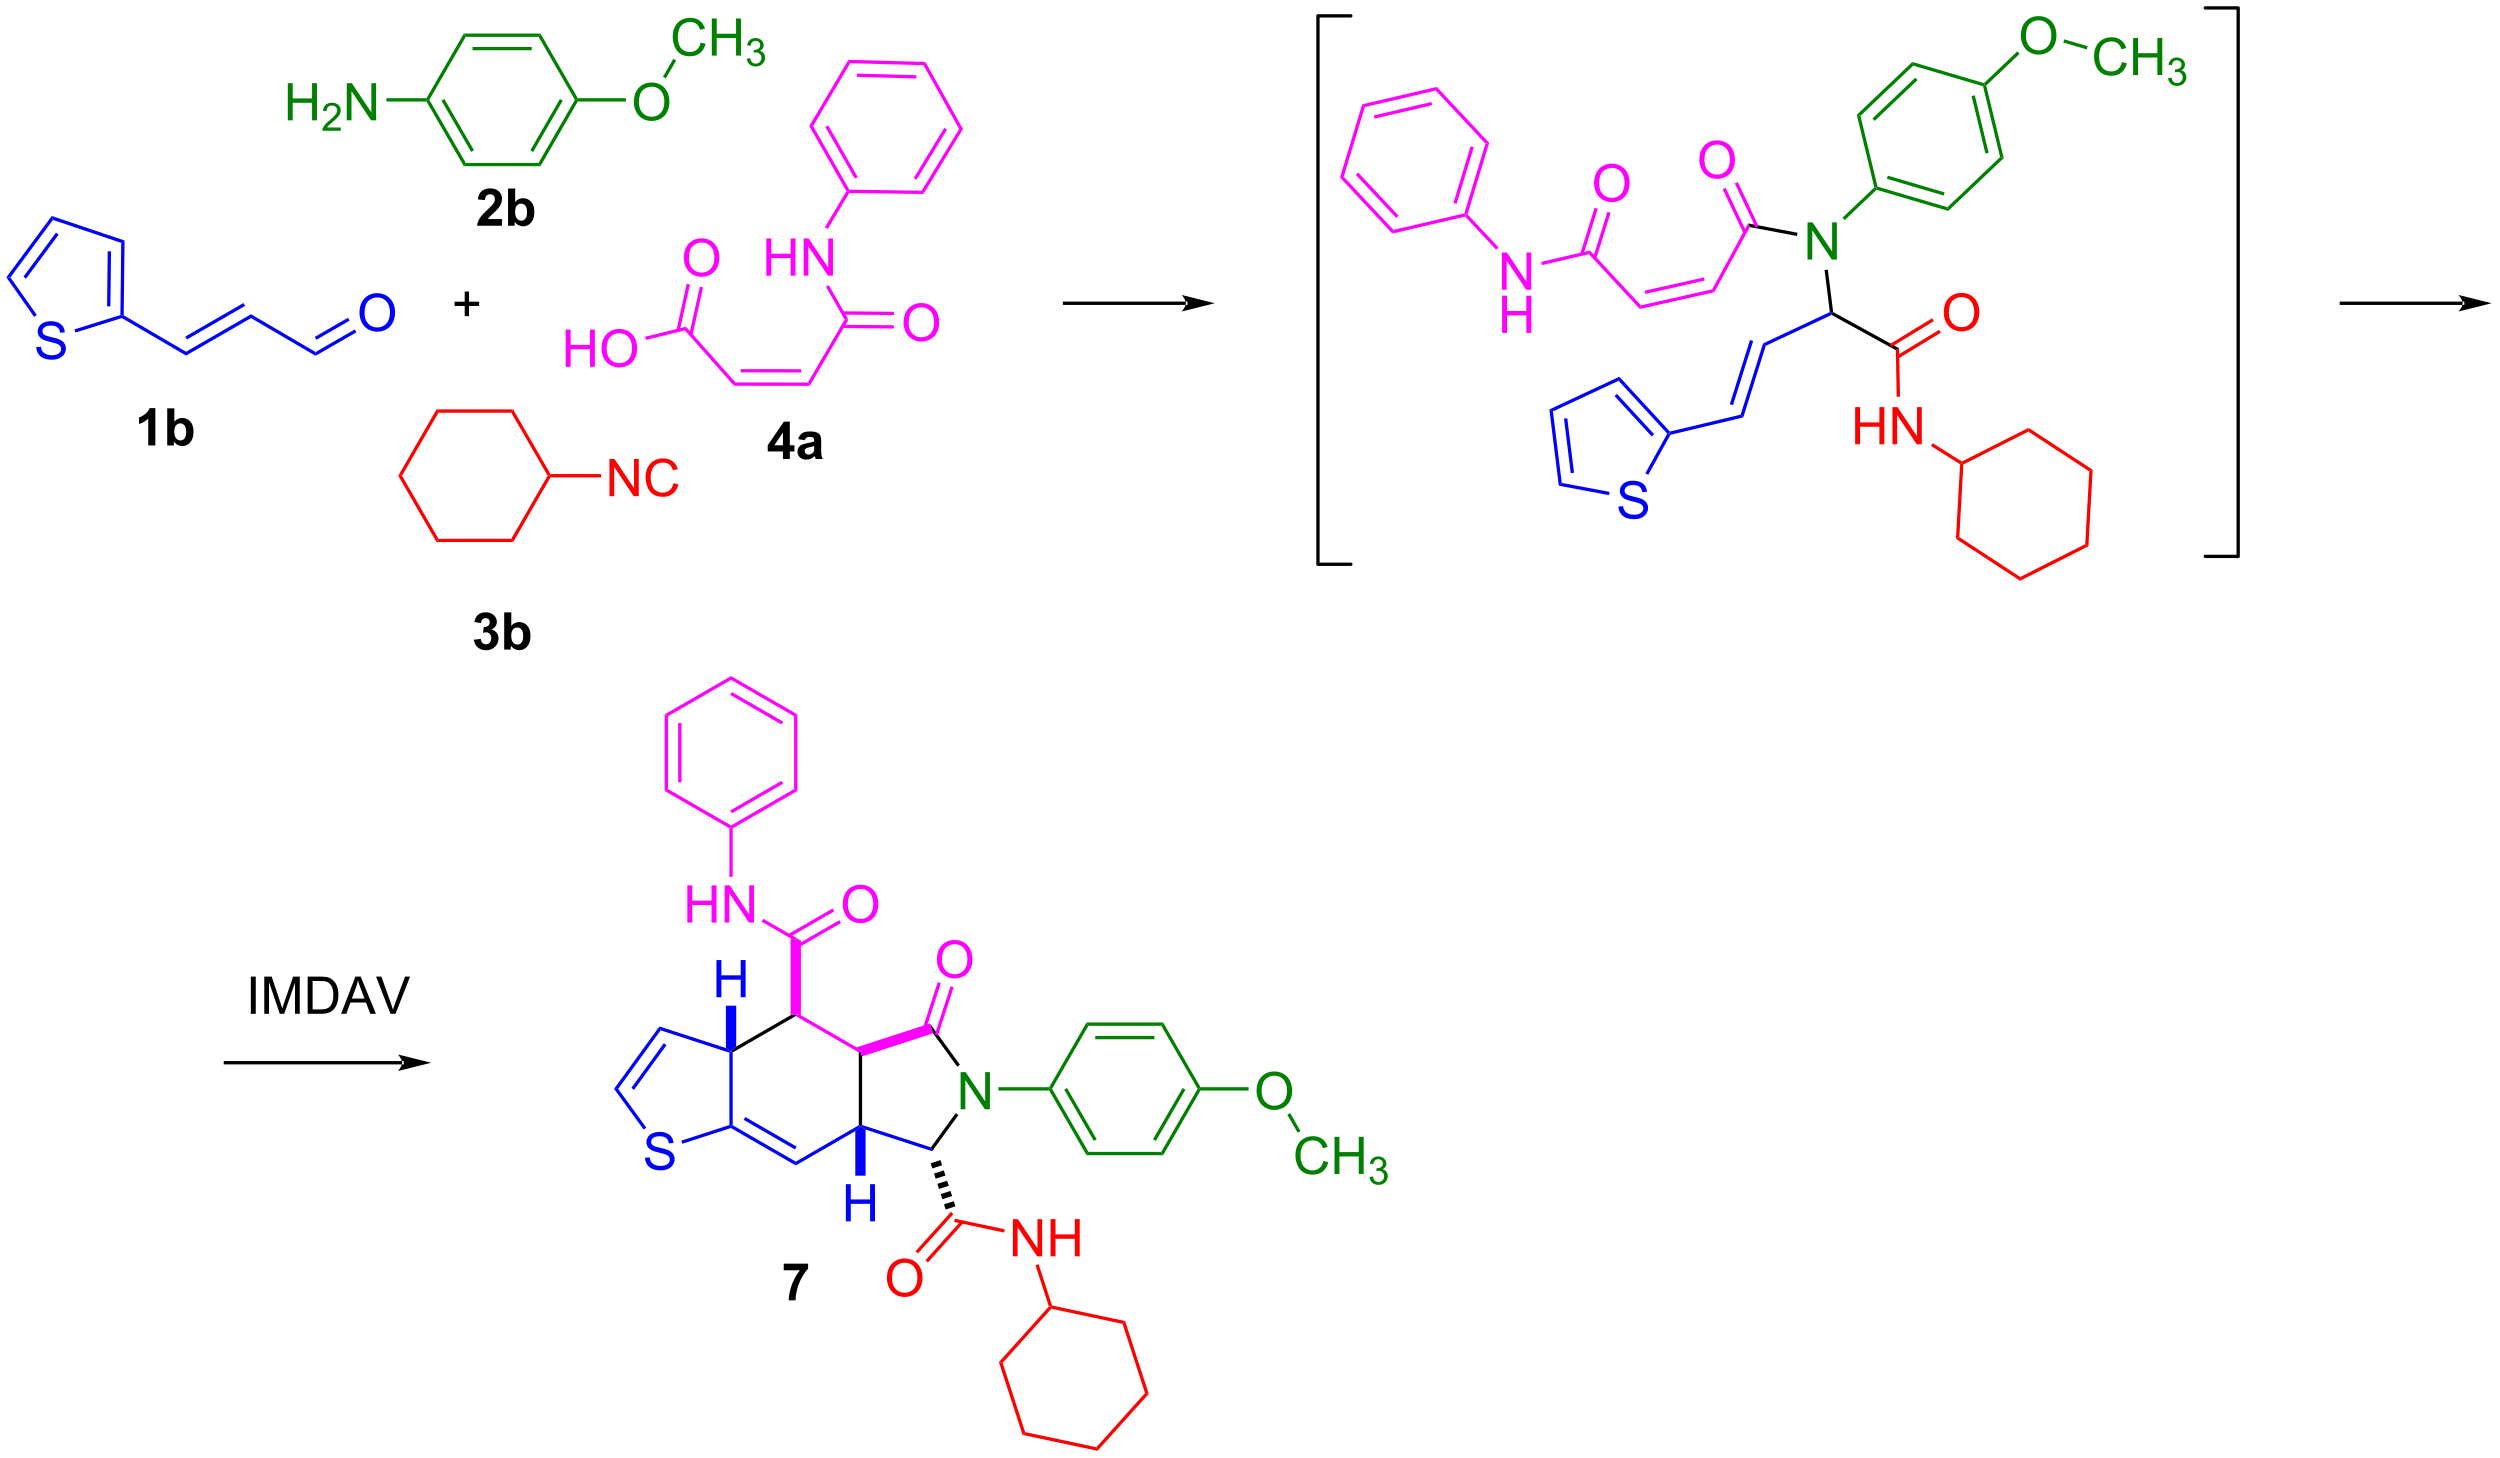 <?xml version="1.0" encoding="UTF-8"?>
<!DOCTYPE svg PUBLIC '-//W3C//DTD SVG 1.0//EN'
          'http://www.w3.org/TR/2001/REC-SVG-20010904/DTD/svg10.dtd'>
<svg stroke-dasharray="none" shape-rendering="auto" xmlns="http://www.w3.org/2000/svg" font-family="'Dialog'" text-rendering="auto" width="528" fill-opacity="1" color-interpolation="auto" color-rendering="auto" preserveAspectRatio="xMidYMid meet" font-size="12px" viewBox="0 0 528 308" fill="black" xmlns:xlink="http://www.w3.org/1999/xlink" stroke="black" image-rendering="auto" stroke-miterlimit="10" stroke-linecap="square" stroke-linejoin="miter" font-style="normal" stroke-width="1" height="308" stroke-dashoffset="0" font-weight="normal" stroke-opacity="1"
><!--Generated by the Batik Graphics2D SVG Generator--><defs id="genericDefs"
  /><g
  ><defs id="defs1"
    ><clipPath clipPathUnits="userSpaceOnUse" id="clipPath1"
      ><path d="M0.633 0.633 L396.444 0.633 L396.444 231.53 L0.633 231.53 L0.633 0.633 Z"
      /></clipPath
      ><clipPath clipPathUnits="userSpaceOnUse" id="clipPath2"
      ><path d="M-0.972 14.822 L-0.972 239.299 L383.834 239.299 L383.834 14.822 Z"
      /></clipPath
    ></defs
    ><g fill="blue" transform="scale(1.333,1.333) translate(-0.633,-0.633) matrix(1.029,0,0,1.029,1.633,-14.613)" stroke="blue"
    ><path d="M4.615 68.262 L5.331 68.199 Q5.38 68.629 5.565 68.905 Q5.753 69.181 6.143 69.35 Q6.534 69.52 7.021 69.52 Q7.456 69.52 7.787 69.392 Q8.12 69.262 8.281 69.038 Q8.443 68.814 8.443 68.548 Q8.443 68.277 8.287 68.077 Q8.13 67.876 7.771 67.738 Q7.542 67.65 6.753 67.46 Q5.964 67.27 5.646 67.103 Q5.237 66.887 5.034 66.569 Q4.833 66.251 4.833 65.856 Q4.833 65.423 5.078 65.046 Q5.326 64.668 5.797 64.473 Q6.271 64.277 6.849 64.277 Q7.487 64.277 7.971 64.483 Q8.459 64.689 8.719 65.087 Q8.982 65.486 9.003 65.988 L8.276 66.043 Q8.216 65.501 7.878 65.225 Q7.542 64.947 6.88 64.947 Q6.193 64.947 5.878 65.199 Q5.565 65.449 5.565 65.806 Q5.565 66.113 5.787 66.314 Q6.005 66.512 6.93 66.723 Q7.854 66.931 8.198 67.087 Q8.698 67.316 8.935 67.671 Q9.175 68.025 9.175 68.486 Q9.175 68.941 8.912 69.348 Q8.651 69.751 8.159 69.978 Q7.67 70.202 7.058 70.202 Q6.279 70.202 5.753 69.975 Q5.229 69.746 4.93 69.293 Q4.63 68.837 4.615 68.262 Z" stroke="none" clip-path="url(#clipPath2)"
    /></g
    ><g fill="blue" transform="matrix(1.371,0,0,1.371,1.333,-20.328)" stroke="blue"
    ><path d="M54.407 63.034 Q54.407 61.607 55.173 60.802 Q55.938 59.995 57.149 59.995 Q57.941 59.995 58.576 60.375 Q59.214 60.753 59.548 61.43 Q59.884 62.107 59.884 62.966 Q59.884 63.839 59.532 64.526 Q59.181 65.214 58.535 65.568 Q57.891 65.922 57.144 65.922 Q56.337 65.922 55.699 65.531 Q55.063 65.138 54.735 64.464 Q54.407 63.787 54.407 63.034 ZM55.188 63.045 Q55.188 64.081 55.743 64.677 Q56.3 65.271 57.141 65.271 Q57.996 65.271 58.548 64.669 Q59.102 64.068 59.102 62.964 Q59.102 62.263 58.865 61.742 Q58.628 61.222 58.173 60.935 Q57.719 60.646 57.152 60.646 Q56.347 60.646 55.766 61.201 Q55.188 61.753 55.188 63.045 Z" stroke="none" clip-path="url(#clipPath2)"
    /></g
    ><g fill="fuchsia" transform="matrix(1.371,0,0,1.371,1.333,-20.328)" stroke="fuchsia"
    ><path d="M104.374 54.578 Q104.374 53.151 105.139 52.347 Q105.905 51.539 107.116 51.539 Q107.907 51.539 108.543 51.919 Q109.181 52.297 109.514 52.974 Q109.85 53.651 109.85 54.511 Q109.85 55.383 109.499 56.071 Q109.147 56.758 108.501 57.112 Q107.858 57.466 107.111 57.466 Q106.303 57.466 105.665 57.076 Q105.03 56.682 104.702 56.008 Q104.374 55.331 104.374 54.578 ZM105.155 54.589 Q105.155 55.625 105.71 56.222 Q106.267 56.815 107.108 56.815 Q107.962 56.815 108.514 56.214 Q109.069 55.612 109.069 54.508 Q109.069 53.807 108.832 53.287 Q108.595 52.766 108.139 52.479 Q107.686 52.19 107.118 52.19 Q106.314 52.19 105.733 52.745 Q105.155 53.297 105.155 54.589 Z" stroke="none" clip-path="url(#clipPath2)"
    /></g
    ><g fill="fuchsia" transform="matrix(1.371,0,0,1.371,1.333,-20.328)" stroke="fuchsia"
    ><path d="M117.084 57.291 L117.084 51.565 L117.842 51.565 L117.842 53.916 L120.818 53.916 L120.818 51.565 L121.576 51.565 L121.576 57.291 L120.818 57.291 L120.818 54.591 L117.842 54.591 L117.842 57.291 L117.084 57.291 ZM122.83 57.291 L122.83 51.565 L123.609 51.565 L126.616 56.06 L126.616 51.565 L127.343 51.565 L127.343 57.291 L126.564 57.291 L123.556 52.791 L123.556 57.291 L122.83 57.291 Z" stroke="none" clip-path="url(#clipPath2)"
    /></g
    ><g fill="fuchsia" transform="matrix(1.371,0,0,1.371,1.333,-20.328)" stroke="fuchsia"
    ><path d="M138.229 64.55 Q138.229 63.123 138.995 62.319 Q139.761 61.511 140.971 61.511 Q141.763 61.511 142.399 61.892 Q143.037 62.269 143.37 62.946 Q143.706 63.623 143.706 64.483 Q143.706 65.355 143.354 66.043 Q143.003 66.73 142.357 67.084 Q141.714 67.438 140.966 67.438 Q140.159 67.438 139.521 67.048 Q138.886 66.654 138.557 65.98 Q138.229 65.303 138.229 64.55 ZM139.011 64.561 Q139.011 65.597 139.565 66.194 Q140.123 66.787 140.964 66.787 Q141.818 66.787 142.37 66.186 Q142.925 65.584 142.925 64.48 Q142.925 63.779 142.688 63.259 Q142.451 62.738 141.995 62.451 Q141.542 62.162 140.974 62.162 Q140.169 62.162 139.589 62.717 Q139.011 63.269 139.011 64.561 Z" stroke="none" clip-path="url(#clipPath2)"
    /></g
    ><g fill="fuchsia" transform="matrix(1.371,0,0,1.371,1.333,-20.328)" stroke="fuchsia"
    ><path d="M86.174 71.331 L86.174 65.605 L86.932 65.605 L86.932 67.956 L89.909 67.956 L89.909 65.605 L90.666 65.605 L90.666 71.331 L89.909 71.331 L89.909 68.631 L86.932 68.631 L86.932 71.331 L86.174 71.331 ZM91.699 68.542 Q91.699 67.115 92.465 66.311 Q93.23 65.503 94.441 65.503 Q95.233 65.503 95.868 65.883 Q96.506 66.261 96.84 66.938 Q97.175 67.615 97.175 68.475 Q97.175 69.347 96.824 70.034 Q96.472 70.722 95.826 71.076 Q95.183 71.43 94.436 71.43 Q93.629 71.43 92.99 71.04 Q92.355 70.646 92.027 69.972 Q91.699 69.295 91.699 68.542 ZM92.48 68.553 Q92.48 69.589 93.035 70.186 Q93.592 70.779 94.433 70.779 Q95.287 70.779 95.84 70.178 Q96.394 69.576 96.394 68.472 Q96.394 67.771 96.157 67.251 Q95.92 66.73 95.465 66.443 Q95.011 66.154 94.444 66.154 Q93.639 66.154 93.058 66.709 Q92.48 67.261 92.48 68.553 Z" stroke="none" clip-path="url(#clipPath2)"
    /></g
    ><g fill="green" transform="matrix(1.371,0,0,1.371,1.333,-20.328)" stroke="green"
    ><path d="M43.364 33.365 L43.364 27.639 L44.121 27.639 L44.121 29.99 L47.098 29.99 L47.098 27.639 L47.856 27.639 L47.856 33.365 L47.098 33.365 L47.098 30.665 L44.121 30.665 L44.121 33.365 L43.364 33.365 Z" stroke="none" clip-path="url(#clipPath2)"
    /></g
    ><g fill="green" transform="matrix(1.371,0,0,1.371,1.333,-20.328)" stroke="green"
    ><path d="M51.522 34.458 L51.522 34.965 L48.682 34.965 Q48.676 34.774 48.745 34.598 Q48.852 34.309 49.09 34.028 Q49.331 33.747 49.782 33.377 Q50.481 32.803 50.727 32.467 Q50.973 32.131 50.973 31.832 Q50.973 31.52 50.748 31.305 Q50.526 31.088 50.165 31.088 Q49.784 31.088 49.555 31.317 Q49.327 31.545 49.325 31.95 L48.782 31.895 Q48.838 31.288 49.202 30.971 Q49.565 30.653 50.176 30.653 Q50.795 30.653 51.155 30.997 Q51.516 31.338 51.516 31.844 Q51.516 32.102 51.411 32.352 Q51.305 32.6 51.059 32.876 Q50.815 33.151 50.247 33.631 Q49.772 34.03 49.637 34.172 Q49.502 34.315 49.415 34.458 L51.522 34.458 Z" stroke="none" clip-path="url(#clipPath2)"
    /></g
    ><g fill="green" transform="matrix(1.371,0,0,1.371,1.333,-20.328)" stroke="green"
    ><path d="M52.447 33.365 L52.447 27.639 L53.225 27.639 L56.233 32.133 L56.233 27.639 L56.96 27.639 L56.96 33.365 L56.181 33.365 L53.173 28.865 L53.173 33.365 L52.447 33.365 Z" stroke="none" clip-path="url(#clipPath2)"
    /></g
    ><g transform="matrix(1.371,0,0,1.371,1.333,-20.328)"
    ><path d="M70.614 63.529 L70.614 61.959 L69.055 61.959 L69.055 61.302 L70.614 61.302 L70.614 59.745 L71.278 59.745 L71.278 61.302 L72.836 61.302 L72.836 61.959 L71.278 61.959 L71.278 63.529 L70.614 63.529 Z" stroke="none" clip-path="url(#clipPath2)"
    /></g
    ><g fill="green" transform="matrix(1.371,0,0,1.371,1.333,-20.328)" stroke="green"
    ><path d="M277.476 54.812 L277.476 49.085 L278.255 49.085 L281.263 53.58 L281.263 49.085 L281.989 49.085 L281.989 54.812 L281.211 54.812 L278.203 50.312 L278.203 54.812 L277.476 54.812 Z" stroke="none" clip-path="url(#clipPath2)"
    /></g
    ><g fill="fuchsia" transform="matrix(1.371,0,0,1.371,1.333,-20.328)" stroke="fuchsia"
    ><path d="M260.812 39.486 Q260.812 38.059 261.578 37.255 Q262.343 36.447 263.554 36.447 Q264.346 36.447 264.981 36.828 Q265.619 37.205 265.953 37.882 Q266.289 38.559 266.289 39.419 Q266.289 40.291 265.937 40.979 Q265.586 41.666 264.94 42.02 Q264.296 42.375 263.549 42.375 Q262.742 42.375 262.104 41.984 Q261.468 41.591 261.14 40.916 Q260.812 40.239 260.812 39.486 ZM261.593 39.497 Q261.593 40.533 262.148 41.13 Q262.705 41.724 263.546 41.724 Q264.401 41.724 264.953 41.122 Q265.507 40.52 265.507 39.416 Q265.507 38.716 265.27 38.195 Q265.034 37.674 264.578 37.388 Q264.125 37.099 263.557 37.099 Q262.752 37.099 262.171 37.653 Q261.593 38.205 261.593 39.497 Z" stroke="none" clip-path="url(#clipPath2)"
    /></g
    ><g fill="red" transform="matrix(1.371,0,0,1.371,1.333,-20.328)" stroke="red"
    ><path d="M284.81 83.269 L284.81 77.543 L285.568 77.543 L285.568 79.894 L288.545 79.894 L288.545 77.543 L289.303 77.543 L289.303 83.269 L288.545 83.269 L288.545 80.569 L285.568 80.569 L285.568 83.269 L284.81 83.269 ZM290.557 83.269 L290.557 77.543 L291.335 77.543 L294.343 82.038 L294.343 77.543 L295.07 77.543 L295.07 83.269 L294.291 83.269 L291.283 78.769 L291.283 83.269 L290.557 83.269 Z" stroke="none" clip-path="url(#clipPath2)"
    /></g
    ><g fill="red" transform="matrix(1.371,0,0,1.371,1.333,-20.328)" stroke="red"
    ><path d="M298.462 62.986 Q298.462 61.559 299.228 60.755 Q299.994 59.947 301.205 59.947 Q301.996 59.947 302.632 60.327 Q303.27 60.705 303.603 61.382 Q303.939 62.059 303.939 62.919 Q303.939 63.791 303.587 64.478 Q303.236 65.166 302.59 65.52 Q301.947 65.874 301.199 65.874 Q300.392 65.874 299.754 65.484 Q299.119 65.09 298.791 64.416 Q298.462 63.739 298.462 62.986 ZM299.244 62.997 Q299.244 64.033 299.798 64.629 Q300.356 65.223 301.197 65.223 Q302.051 65.223 302.603 64.622 Q303.158 64.02 303.158 62.916 Q303.158 62.215 302.921 61.695 Q302.684 61.174 302.228 60.887 Q301.775 60.598 301.207 60.598 Q300.402 60.598 299.822 61.153 Q299.244 61.705 299.244 62.997 Z" stroke="none" clip-path="url(#clipPath2)"
    /></g
    ><g fill="fuchsia" transform="matrix(1.371,0,0,1.371,1.333,-20.328)" stroke="fuchsia"
    ><path d="M230.396 59.459 L230.396 53.732 L231.175 53.732 L234.183 58.227 L234.183 53.732 L234.909 53.732 L234.909 59.459 L234.131 59.459 L231.123 54.959 L231.123 59.459 L230.396 59.459 Z" stroke="none" clip-path="url(#clipPath2)"
    /></g
    ><g fill="fuchsia" transform="matrix(1.371,0,0,1.371,1.333,-20.328)" stroke="fuchsia"
    ><path d="M230.427 66.109 L230.427 60.382 L231.185 60.382 L231.185 62.733 L234.162 62.733 L234.162 60.382 L234.92 60.382 L234.92 66.109 L234.162 66.109 L234.162 63.408 L231.185 63.408 L231.185 66.109 L230.427 66.109 Z" stroke="none" clip-path="url(#clipPath2)"
    /></g
    ><g fill="fuchsia" transform="matrix(1.371,0,0,1.371,1.333,-20.328)" stroke="fuchsia"
    ><path d="M244.591 43.078 Q244.591 41.651 245.357 40.846 Q246.122 40.039 247.333 40.039 Q248.125 40.039 248.76 40.419 Q249.398 40.796 249.732 41.474 Q250.067 42.151 250.067 43.01 Q250.067 43.882 249.716 44.57 Q249.364 45.257 248.719 45.611 Q248.075 45.966 247.328 45.966 Q246.521 45.966 245.883 45.575 Q245.247 45.182 244.919 44.507 Q244.591 43.83 244.591 43.078 ZM245.372 43.088 Q245.372 44.124 245.927 44.721 Q246.484 45.315 247.325 45.315 Q248.179 45.315 248.732 44.713 Q249.286 44.111 249.286 43.007 Q249.286 42.307 249.049 41.786 Q248.812 41.265 248.357 40.979 Q247.903 40.69 247.336 40.69 Q246.531 40.69 245.95 41.244 Q245.372 41.796 245.372 43.088 Z" stroke="none" clip-path="url(#clipPath2)"
    /></g
    ><g fill="blue" transform="matrix(1.371,0,0,1.371,1.333,-20.328)" stroke="blue"
    ><path d="M248.349 92.864 L249.065 92.802 Q249.114 93.232 249.299 93.508 Q249.487 93.784 249.877 93.953 Q250.268 94.122 250.755 94.122 Q251.19 94.122 251.521 93.995 Q251.854 93.864 252.015 93.641 Q252.177 93.416 252.177 93.151 Q252.177 92.88 252.021 92.68 Q251.864 92.479 251.505 92.341 Q251.276 92.252 250.487 92.062 Q249.698 91.872 249.38 91.706 Q248.971 91.489 248.768 91.172 Q248.567 90.854 248.567 90.458 Q248.567 90.026 248.812 89.648 Q249.06 89.271 249.531 89.075 Q250.005 88.88 250.583 88.88 Q251.221 88.88 251.706 89.086 Q252.192 89.291 252.453 89.69 Q252.716 90.088 252.737 90.591 L252.01 90.646 Q251.95 90.104 251.612 89.828 Q251.276 89.549 250.614 89.549 Q249.927 89.549 249.612 89.802 Q249.299 90.052 249.299 90.409 Q249.299 90.716 249.521 90.916 Q249.739 91.114 250.664 91.325 Q251.588 91.534 251.932 91.69 Q252.432 91.919 252.669 92.273 Q252.909 92.627 252.909 93.088 Q252.909 93.544 252.646 93.95 Q252.385 94.354 251.893 94.581 Q251.404 94.805 250.792 94.805 Q250.013 94.805 249.487 94.578 Q248.963 94.349 248.664 93.896 Q248.364 93.44 248.349 92.864 Z" stroke="none" clip-path="url(#clipPath2)"
    /></g
    ><g transform="matrix(1.371,0,0,1.371,1.333,-20.328)"
    ><path d="M22.959 83.453 L21.862 83.453 L21.862 79.314 Q21.261 79.877 20.443 80.148 L20.443 79.15 Q20.873 79.01 21.375 78.619 Q21.88 78.226 22.068 77.703 L22.959 77.703 L22.959 83.453 ZM24.788 83.453 L24.788 77.726 L25.884 77.726 L25.884 79.788 Q26.392 79.21 27.087 79.21 Q27.845 79.21 28.34 79.76 Q28.837 80.307 28.837 81.335 Q28.837 82.398 28.332 82.973 Q27.827 83.546 27.103 83.546 Q26.749 83.546 26.402 83.369 Q26.056 83.189 25.806 82.843 L25.806 83.453 L24.788 83.453 ZM25.877 81.288 Q25.877 81.932 26.08 82.242 Q26.366 82.679 26.837 82.679 Q27.202 82.679 27.457 82.369 Q27.712 82.057 27.712 81.39 Q27.712 80.679 27.455 80.364 Q27.197 80.049 26.796 80.049 Q26.4 80.049 26.137 80.356 Q25.877 80.663 25.877 81.288 Z" stroke="none" clip-path="url(#clipPath2)"
    /></g
    ><g transform="matrix(1.371,0,0,1.371,1.333,-20.328)"
    ><path d="M76.363 48.579 L76.363 49.6 L72.516 49.6 Q72.579 49.022 72.891 48.503 Q73.204 47.985 74.126 47.131 Q74.868 46.438 75.034 46.194 Q75.261 45.852 75.261 45.522 Q75.261 45.154 75.063 44.956 Q74.868 44.759 74.519 44.759 Q74.175 44.759 73.972 44.967 Q73.769 45.173 73.738 45.654 L72.644 45.545 Q72.743 44.639 73.258 44.245 Q73.774 43.85 74.547 43.85 Q75.394 43.85 75.878 44.308 Q76.363 44.764 76.363 45.444 Q76.363 45.829 76.225 46.18 Q76.087 46.529 75.784 46.912 Q75.587 47.165 75.066 47.641 Q74.547 48.118 74.407 48.274 Q74.269 48.43 74.183 48.579 L76.363 48.579 ZM77.294 49.6 L77.294 43.873 L78.39 43.873 L78.39 45.936 Q78.898 45.358 79.593 45.358 Q80.351 45.358 80.846 45.907 Q81.343 46.454 81.343 47.483 Q81.343 48.545 80.838 49.12 Q80.333 49.694 79.609 49.694 Q79.254 49.694 78.908 49.516 Q78.562 49.337 78.312 48.99 L78.312 49.6 L77.294 49.6 ZM78.382 47.436 Q78.382 48.079 78.585 48.389 Q78.872 48.826 79.343 48.826 Q79.708 48.826 79.963 48.516 Q80.218 48.204 80.218 47.537 Q80.218 46.826 79.96 46.511 Q79.702 46.196 79.301 46.196 Q78.906 46.196 78.642 46.503 Q78.382 46.811 78.382 47.436 Z" stroke="none" clip-path="url(#clipPath2)"
    /></g
    ><g transform="matrix(1.371,0,0,1.371,1.333,-20.328)"
    ><path d="M119.638 85.533 L119.638 84.379 L117.294 84.379 L117.294 83.418 L119.778 79.783 L120.7 79.783 L120.7 83.416 L121.411 83.416 L121.411 84.379 L120.7 84.379 L120.7 85.533 L119.638 85.533 ZM119.638 83.416 L119.638 81.457 L118.322 83.416 L119.638 83.416 ZM122.99 82.65 L121.993 82.47 Q122.162 81.869 122.571 81.58 Q122.983 81.291 123.79 81.291 Q124.524 81.291 124.884 81.465 Q125.243 81.637 125.389 81.905 Q125.537 82.174 125.537 82.887 L125.524 84.168 Q125.524 84.715 125.576 84.976 Q125.631 85.236 125.774 85.533 L124.688 85.533 Q124.647 85.424 124.584 85.207 Q124.555 85.111 124.545 85.08 Q124.264 85.353 123.944 85.491 Q123.623 85.627 123.259 85.627 Q122.618 85.627 122.248 85.28 Q121.881 84.931 121.881 84.4 Q121.881 84.049 122.048 83.772 Q122.217 83.496 122.519 83.351 Q122.821 83.205 123.391 83.095 Q124.162 82.95 124.459 82.825 L124.459 82.715 Q124.459 82.4 124.303 82.265 Q124.147 82.129 123.712 82.129 Q123.42 82.129 123.256 82.246 Q123.092 82.361 122.99 82.65 ZM124.459 83.541 Q124.248 83.611 123.79 83.71 Q123.334 83.806 123.194 83.9 Q122.977 84.051 122.977 84.285 Q122.977 84.517 123.149 84.686 Q123.321 84.853 123.587 84.853 Q123.884 84.853 124.154 84.658 Q124.352 84.51 124.415 84.293 Q124.459 84.153 124.459 83.76 L124.459 83.541 Z" stroke="none" clip-path="url(#clipPath2)"
    /></g
    ><g transform="matrix(1.371,0,0,1.371,1.333,-20.328)"
    ><path d="M72.022 113.376 L73.085 113.248 Q73.134 113.655 73.355 113.871 Q73.579 114.084 73.897 114.084 Q74.236 114.084 74.467 113.826 Q74.702 113.569 74.702 113.131 Q74.702 112.717 74.478 112.475 Q74.256 112.233 73.936 112.233 Q73.725 112.233 73.431 112.314 L73.553 111.42 Q73.999 111.431 74.233 111.228 Q74.467 111.022 74.467 110.681 Q74.467 110.392 74.295 110.22 Q74.124 110.048 73.837 110.048 Q73.556 110.048 73.355 110.243 Q73.157 110.439 73.116 110.814 L72.103 110.642 Q72.21 110.123 72.42 109.814 Q72.634 109.501 73.014 109.324 Q73.397 109.147 73.868 109.147 Q74.678 109.147 75.165 109.662 Q75.569 110.084 75.569 110.615 Q75.569 111.368 74.743 111.819 Q75.236 111.923 75.53 112.29 Q75.827 112.657 75.827 113.178 Q75.827 113.931 75.275 114.465 Q74.725 114.996 73.905 114.996 Q73.126 114.996 72.613 114.548 Q72.103 114.1 72.022 113.376 ZM76.698 114.897 L76.698 109.17 L77.794 109.17 L77.794 111.233 Q78.302 110.655 78.997 110.655 Q79.755 110.655 80.25 111.204 Q80.747 111.751 80.747 112.78 Q80.747 113.842 80.242 114.418 Q79.737 114.99 79.013 114.99 Q78.659 114.99 78.312 114.814 Q77.966 114.634 77.716 114.287 L77.716 114.897 L76.698 114.897 ZM77.786 112.733 Q77.786 113.376 77.989 113.686 Q78.276 114.123 78.747 114.123 Q79.112 114.123 79.367 113.814 Q79.622 113.501 79.622 112.834 Q79.622 112.123 79.364 111.808 Q79.107 111.493 78.706 111.493 Q78.31 111.493 78.047 111.8 Q77.786 112.108 77.786 112.733 Z" stroke="none" clip-path="url(#clipPath2)"
    /></g
    ><g fill="blue" transform="matrix(1.371,0,0,1.371,1.333,-20.328)" stroke="blue"
    ><path d="M17.798 63.821 L17.829 63.543 L18.086 63.398 L27.685 69.013 L27.683 69.604 Z" stroke="none" clip-path="url(#clipPath2)"
    /></g
    ><g fill="blue" transform="matrix(1.371,0,0,1.371,1.333,-20.328)" stroke="blue"
    ><path d="M18.086 63.398 L17.829 63.543 L17.576 63.355 L17.702 52.246 L18.216 51.88 ZM16.035 62.022 L16.131 53.545 L15.62 53.539 L15.525 62.016 Z" stroke="none" clip-path="url(#clipPath2)"
    /></g
    ><g fill="blue" transform="matrix(1.371,0,0,1.371,1.333,-20.328)" stroke="blue"
    ><path d="M18.216 51.88 L17.702 52.246 L7.188 48.706 L6.999 48.104 Z" stroke="none" clip-path="url(#clipPath2)"
    /></g
    ><g fill="blue" transform="matrix(1.371,0,0,1.371,1.333,-20.328)" stroke="blue"
    ><path d="M6.999 48.104 L7.188 48.706 L0.629 57.563 L0 57.555 ZM7.648 50.672 L2.638 57.438 L3.048 57.742 L8.058 50.976 Z" stroke="none" clip-path="url(#clipPath2)"
    /></g
    ><g fill="blue" transform="matrix(1.371,0,0,1.371,1.333,-20.328)" stroke="blue"
    ><path d="M0 57.555 L0.629 57.563 L4.697 63.344 L4.279 63.638 Z" stroke="none" clip-path="url(#clipPath2)"
    /></g
    ><g fill="blue" transform="matrix(1.371,0,0,1.371,1.333,-20.328)" stroke="blue"
    ><path d="M10.652 66.055 L10.499 65.568 L17.576 63.355 L17.829 63.543 L17.798 63.821 Z" stroke="none" clip-path="url(#clipPath2)"
    /></g
    ><g fill="blue" transform="matrix(1.371,0,0,1.371,1.333,-20.328)" stroke="blue"
    ><path d="M27.683 69.604 L27.685 69.013 L37.695 63.237 L37.693 63.827 ZM27.819 67.124 L36.782 61.951 L36.527 61.509 L27.564 66.682 Z" stroke="none" clip-path="url(#clipPath2)"
    /></g
    ><g fill="blue" transform="matrix(1.371,0,0,1.371,1.333,-20.328)" stroke="blue"
    ><path d="M37.693 63.827 L37.695 63.237 L47.641 69.056 L47.64 69.646 Z" stroke="none" clip-path="url(#clipPath2)"
    /></g
    ><g fill="blue" transform="matrix(1.371,0,0,1.371,1.333,-20.328)" stroke="blue"
    ><path d="M47.64 69.646 L47.641 69.056 L53.673 65.575 L53.928 66.017 ZM47.775 67.166 L52.888 64.215 L52.633 63.773 L47.52 66.724 Z" stroke="none" clip-path="url(#clipPath2)"
    /></g
    ><g fill="fuchsia" transform="matrix(1.371,0,0,1.371,1.333,-20.328)" stroke="fuchsia"
    ><path d="M112.092 74.25 L112.322 73.74 L123.478 73.756 L123.771 74.266 ZM113.131 72.196 L122.446 72.209 L122.447 71.699 L113.132 71.686 Z" stroke="none" clip-path="url(#clipPath2)"
    /></g
    ><g fill="fuchsia" transform="matrix(1.371,0,0,1.371,1.333,-20.328)" stroke="fuchsia"
    ><path d="M104.521 65.725 L104.699 65.156 L112.322 73.74 L112.092 74.25 Z" stroke="none" clip-path="url(#clipPath2)"
    /></g
    ><g fill="fuchsia" transform="matrix(1.371,0,0,1.371,1.333,-20.328)" stroke="fuchsia"
    ><path d="M105.707 66.451 L107.335 59.106 L106.837 58.995 L105.209 66.34 ZM103.739 65.77 L105.314 58.658 L104.816 58.548 L103.24 65.66 Z" stroke="none" clip-path="url(#clipPath2)"
    /></g
    ><g fill="fuchsia" transform="matrix(1.371,0,0,1.371,1.333,-20.328)" stroke="fuchsia"
    ><path d="M123.771 74.266 L123.478 73.756 L129.135 64.077 L129.723 64.081 Z" stroke="none" clip-path="url(#clipPath2)"
    /></g
    ><g fill="fuchsia" transform="matrix(1.371,0,0,1.371,1.333,-20.328)" stroke="fuchsia"
    ><path d="M129.723 64.081 L129.135 64.077 L126.27 59.004 L126.714 58.753 Z" stroke="none" clip-path="url(#clipPath2)"
    /></g
    ><g fill="fuchsia" transform="matrix(1.371,0,0,1.371,1.333,-20.328)" stroke="fuchsia"
    ><path d="M128.824 65.365 L136.712 65.441 L136.717 64.931 L128.829 64.855 ZM128.838 63.291 L136.732 63.367 L136.737 62.857 L128.843 62.781 Z" stroke="none" clip-path="url(#clipPath2)"
    /></g
    ><g fill="fuchsia" transform="matrix(1.371,0,0,1.371,1.333,-20.328)" stroke="fuchsia"
    ><path d="M126.534 50.101 L126.096 49.839 L129.417 44.293 L129.713 44.296 L129.856 44.554 Z" stroke="none" clip-path="url(#clipPath2)"
    /></g
    ><g fill="fuchsia" transform="matrix(1.371,0,0,1.371,1.333,-20.328)" stroke="fuchsia"
    ><path d="M129.862 44.043 L129.713 44.296 L129.417 44.293 L123.692 34.24 L124.282 34.245 ZM131.155 42.105 L126.617 34.136 L126.173 34.388 L130.711 42.357 Z" stroke="none" clip-path="url(#clipPath2)"
    /></g
    ><g fill="fuchsia" transform="matrix(1.371,0,0,1.371,1.333,-20.328)" stroke="fuchsia"
    ><path d="M124.282 34.245 L123.692 34.24 L129.723 24.045 L130.009 24.563 Z" stroke="none" clip-path="url(#clipPath2)"
    /></g
    ><g fill="fuchsia" transform="matrix(1.371,0,0,1.371,1.333,-20.328)" stroke="fuchsia"
    ><path d="M130.009 24.563 L129.723 24.045 L141.587 24.367 L141.283 24.869 ZM131.028 26.674 L140.188 26.923 L140.202 26.413 L131.042 26.164 Z" stroke="none" clip-path="url(#clipPath2)"
    /></g
    ><g fill="fuchsia" transform="matrix(1.371,0,0,1.371,1.333,-20.328)" stroke="fuchsia"
    ><path d="M141.283 24.869 L141.587 24.367 L147.374 34.709 L146.784 34.699 Z" stroke="none" clip-path="url(#clipPath2)"
    /></g
    ><g fill="fuchsia" transform="matrix(1.371,0,0,1.371,1.333,-20.328)" stroke="fuchsia"
    ><path d="M146.784 34.699 L147.374 34.709 L141.284 44.719 L140.999 44.204 ZM144.481 34.528 L139.778 42.256 L140.214 42.521 L144.917 34.793 Z" stroke="none" clip-path="url(#clipPath2)"
    /></g
    ><g fill="fuchsia" transform="matrix(1.371,0,0,1.371,1.333,-20.328)" stroke="fuchsia"
    ><path d="M140.999 44.204 L141.284 44.719 L129.856 44.554 L129.713 44.296 L129.862 44.043 Z" stroke="none" clip-path="url(#clipPath2)"
    /></g
    ><g fill="fuchsia" transform="matrix(1.371,0,0,1.371,1.333,-20.328)" stroke="fuchsia"
    ><path d="M104.699 65.156 L104.521 65.725 L98.527 67.193 L98.406 66.697 Z" stroke="none" clip-path="url(#clipPath2)"
    /></g
    ><g fill="green" transform="matrix(1.371,0,0,1.371,1.333,-20.328)" stroke="green"
    ><path d="M58.55 30.469 L58.55 29.959 L64.724 29.957 L64.871 30.212 L64.724 30.467 Z" stroke="none" clip-path="url(#clipPath2)"
    /></g
    ><g fill="blue" transform="matrix(1.371,0,0,1.371,1.333,-20.328)" stroke="blue"
    ><path d="M256.351 81.811 L256.183 81.589 L256.269 81.306 L267.172 78.7 L267.572 79.129 Z" stroke="none" clip-path="url(#clipPath2)"
    /></g
    ><g fill="blue" transform="matrix(1.371,0,0,1.371,1.333,-20.328)" stroke="blue"
    ><path d="M267.572 79.129 L267.172 78.7 L270.626 67.725 L271.045 68.092 ZM265.987 77.245 L269.098 67.362 L268.611 67.209 L265.5 77.092 Z" stroke="none" clip-path="url(#clipPath2)"
    /></g
    ><g fill="fuchsia" transform="matrix(1.371,0,0,1.371,1.333,-20.328)" stroke="fuchsia"
    ><path d="M262.776 59.397 L263.113 59.845 L251.633 62.422 L251.808 61.86 ZM261.52 57.557 L252.372 59.611 L252.484 60.109 L261.632 58.055 Z" stroke="none" clip-path="url(#clipPath2)"
    /></g
    ><g fill="blue" transform="matrix(1.371,0,0,1.371,1.333,-20.328)" stroke="blue"
    ><path d="M271.045 68.092 L270.626 67.725 L280.908 62.905 L281.185 63.057 L281.175 63.343 Z" stroke="none" clip-path="url(#clipPath2)"
    /></g
    ><g transform="matrix(1.371,0,0,1.371,1.333,-20.328)"
    ><path d="M281.422 62.897 L281.185 63.057 L280.908 62.905 L280.097 56.431 L280.603 56.367 Z" stroke="none" clip-path="url(#clipPath2)"
    /></g
    ><g transform="matrix(1.371,0,0,1.371,1.333,-20.328)"
    ><path d="M275.936 50.681 L275.842 51.183 L268.584 49.813 L268.314 49.243 Z" stroke="none" clip-path="url(#clipPath2)"
    /></g
    ><g fill="fuchsia" transform="matrix(1.371,0,0,1.371,1.333,-20.328)" stroke="fuchsia"
    ><path d="M268.314 49.243 L268.584 49.813 L263.113 59.845 L262.776 59.397 Z" stroke="none" clip-path="url(#clipPath2)"
    /></g
    ><g fill="fuchsia" transform="matrix(1.371,0,0,1.371,1.333,-20.328)" stroke="fuchsia"
    ><path d="M269.937 49.656 L266.732 42.872 L266.271 43.09 L269.475 49.874 ZM268.066 50.544 L264.86 43.757 L264.399 43.975 L267.605 50.762 Z" stroke="none" clip-path="url(#clipPath2)"
    /></g
    ><g transform="matrix(1.371,0,0,1.371,1.333,-20.328)"
    ><path d="M281.175 63.343 L281.185 63.057 L281.422 62.897 L291.581 68.474 L291.076 68.779 Z" stroke="none" clip-path="url(#clipPath2)"
    /></g
    ><g fill="red" transform="matrix(1.371,0,0,1.371,1.333,-20.328)" stroke="red"
    ><path d="M291.076 68.779 L291.581 68.474 L291.72 75.943 L291.21 75.952 Z" stroke="none" clip-path="url(#clipPath2)"
    /></g
    ><g fill="red" transform="matrix(1.371,0,0,1.371,1.333,-20.328)" stroke="red"
    ><path d="M291.483 70.047 L298.019 66.068 L297.753 65.632 L291.218 69.611 ZM290.411 68.268 L296.938 64.294 L296.673 63.858 L290.146 67.832 Z" stroke="none" clip-path="url(#clipPath2)"
    /></g
    ><g fill="red" transform="matrix(1.371,0,0,1.371,1.333,-20.328)" stroke="red"
    ><path d="M296.483 83.526 L296.755 83.094 L301.251 85.92 L301.237 86.213 L300.974 86.348 Z" stroke="none" clip-path="url(#clipPath2)"
    /></g
    ><g fill="fuchsia" transform="matrix(1.371,0,0,1.371,1.333,-20.328)" stroke="fuchsia"
    ><path d="M251.808 61.86 L251.633 62.422 L243.793 53.978 L243.966 53.414 Z" stroke="none" clip-path="url(#clipPath2)"
    /></g
    ><g fill="fuchsia" transform="matrix(1.371,0,0,1.371,1.333,-20.328)" stroke="fuchsia"
    ><path d="M243.966 53.414 L243.793 53.978 L236.557 55.665 L236.441 55.169 Z" stroke="none" clip-path="url(#clipPath2)"
    /></g
    ><g fill="fuchsia" transform="matrix(1.371,0,0,1.371,1.333,-20.328)" stroke="fuchsia"
    ><path d="M244.934 54.646 L247.137 47.607 L246.65 47.455 L244.447 54.494 ZM242.953 54.045 L245.16 46.989 L244.673 46.836 L242.466 53.893 Z" stroke="none" clip-path="url(#clipPath2)"
    /></g
    ><g fill="blue" transform="matrix(1.371,0,0,1.371,1.333,-20.328)" stroke="blue"
    ><path d="M256.269 81.306 L256.183 81.589 L255.87 81.627 L248.363 73.482 L248.485 72.862 ZM253.847 81.719 L248.118 75.504 L247.743 75.85 L253.471 82.065 Z" stroke="none" clip-path="url(#clipPath2)"
    /></g
    ><g fill="blue" transform="matrix(1.371,0,0,1.371,1.333,-20.328)" stroke="blue"
    ><path d="M248.485 72.862 L248.363 73.482 L238.255 78.205 L237.703 77.9 Z" stroke="none" clip-path="url(#clipPath2)"
    /></g
    ><g fill="blue" transform="matrix(1.371,0,0,1.371,1.333,-20.328)" stroke="blue"
    ><path d="M237.703 77.9 L238.255 78.205 L239.618 89.218 L239.158 89.651 ZM239.959 79.319 L240.998 87.716 L241.505 87.653 L240.465 79.256 Z" stroke="none" clip-path="url(#clipPath2)"
    /></g
    ><g fill="blue" transform="matrix(1.371,0,0,1.371,1.333,-20.328)" stroke="blue"
    ><path d="M239.158 89.651 L239.618 89.218 L246.984 90.605 L246.89 91.106 Z" stroke="none" clip-path="url(#clipPath2)"
    /></g
    ><g fill="blue" transform="matrix(1.371,0,0,1.371,1.333,-20.328)" stroke="blue"
    ><path d="M252.935 87.974 L252.488 87.727 L255.87 81.627 L256.183 81.589 L256.351 81.811 Z" stroke="none" clip-path="url(#clipPath2)"
    /></g
    ><g fill="green" transform="matrix(1.371,0,0,1.371,1.333,-20.328)" stroke="green"
    ><path d="M283.216 48.723 L282.864 48.353 L287.762 43.696 L288.044 43.779 L288.113 44.065 Z" stroke="none" clip-path="url(#clipPath2)"
    /></g
    ><g fill="red" transform="matrix(1.371,0,0,1.371,1.333,-20.328)" stroke="red"
    ><path d="M92.915 91.264 L92.915 85.537 L93.693 85.537 L96.701 90.032 L96.701 85.537 L97.428 85.537 L97.428 91.264 L96.649 91.264 L93.641 86.764 L93.641 91.264 L92.915 91.264 ZM102.786 89.256 L103.544 89.446 Q103.307 90.381 102.687 90.874 Q102.067 91.363 101.174 91.363 Q100.247 91.363 99.666 90.986 Q99.088 90.608 98.783 89.894 Q98.481 89.178 98.481 88.358 Q98.481 87.462 98.822 86.798 Q99.166 86.131 99.796 85.785 Q100.426 85.439 101.184 85.439 Q102.044 85.439 102.629 85.876 Q103.216 86.314 103.447 87.108 L102.7 87.282 Q102.502 86.657 102.122 86.374 Q101.744 86.087 101.169 86.087 Q100.51 86.087 100.064 86.405 Q99.622 86.72 99.442 87.254 Q99.262 87.787 99.262 88.353 Q99.262 89.084 99.476 89.629 Q99.689 90.173 100.137 90.444 Q100.588 90.712 101.111 90.712 Q101.747 90.712 102.187 90.345 Q102.629 89.978 102.786 89.256 Z" stroke="none" clip-path="url(#clipPath2)"
    /></g
    ><g transform="matrix(1.371,0,0,1.371,1.333,-20.328)"
    ><path d="M37.67 171 L37.67 165.273 L38.427 165.273 L38.427 171 L37.67 171 ZM39.739 171 L39.739 165.273 L40.879 165.273 L42.236 169.328 Q42.423 169.893 42.509 170.174 Q42.606 169.862 42.814 169.258 L44.184 165.273 L45.205 165.273 L45.205 171 L44.473 171 L44.473 166.206 L42.809 171 L42.127 171 L40.47 166.125 L40.47 171 L39.739 171 ZM46.426 171 L46.426 165.273 L48.4 165.273 Q49.067 165.273 49.418 165.354 Q49.91 165.469 50.259 165.766 Q50.713 166.148 50.937 166.745 Q51.16 167.339 51.16 168.104 Q51.16 168.758 51.007 169.263 Q50.856 169.766 50.616 170.096 Q50.379 170.424 50.095 170.615 Q49.814 170.805 49.413 170.904 Q49.012 171 48.494 171 L46.426 171 ZM47.184 170.323 L48.408 170.323 Q48.973 170.323 49.296 170.219 Q49.619 170.112 49.809 169.922 Q50.08 169.651 50.228 169.198 Q50.379 168.742 50.379 168.094 Q50.379 167.195 50.085 166.714 Q49.791 166.229 49.369 166.065 Q49.064 165.948 48.387 165.948 L47.184 165.948 L47.184 170.323 ZM51.573 171 L53.774 165.273 L54.592 165.273 L56.935 171 L56.071 171 L55.404 169.266 L53.008 169.266 L52.38 171 L51.573 171 ZM53.227 168.648 L55.17 168.648 L54.571 167.062 Q54.297 166.339 54.164 165.875 Q54.055 166.424 53.857 166.969 L53.227 168.648 ZM59.177 171 L56.959 165.273 L57.779 165.273 L59.266 169.432 Q59.446 169.932 59.568 170.37 Q59.701 169.901 59.875 169.432 L61.422 165.273 L62.196 165.273 L59.953 171 L59.177 171 Z" stroke="none" clip-path="url(#clipPath2)"
    /></g
    ><g fill="red" transform="matrix(1.371,0,0,1.371,1.333,-20.328)" stroke="red"
    ><path d="M91.615 87.859 L91.615 88.369 L83.832 88.369 L83.685 88.114 L83.832 87.859 Z" stroke="none" clip-path="url(#clipPath2)"
    /></g
    ><g transform="matrix(1.371,0,0,1.371,1.333,-20.328)"
    ><path d="M181.7 61.798 L181.7 61.798 L163.012 61.798 L162.756 61.798 L162.756 61.287 L163.012 61.287 L181.7 61.287 L181.955 61.287 L181.955 61.798 ZM186.164 61.542 L181.062 60.267 C181.062 60.267 181.7 60.984 181.7 61.542 C181.7 62.1 181.062 62.818 181.062 62.818 Z" stroke="none" clip-path="url(#clipPath2)"
    /></g
    ><g stroke-width="0.51" transform="matrix(1.371,0,0,1.371,1.333,-20.328)" stroke-linejoin="round" stroke-linecap="round"
    ><path fill="none" d="M338.747 100.537 L343.816 100.537 L343.816 16.049 L338.747 16.049" clip-path="url(#clipPath2)"
    /></g
    ><g stroke-width="0.51" transform="matrix(1.371,0,0,1.371,1.333,-20.328)" stroke-linejoin="round" stroke-linecap="round"
    ><path fill="none" d="M207.126 17.268 L202.057 17.268 L202.057 101.755 L207.126 101.755" clip-path="url(#clipPath2)"
    /></g
    ><g transform="matrix(1.371,0,0,1.371,1.333,-20.328)"
    ><path d="M60.972 178.798 L60.972 178.798 L33.744 178.798 L33.489 178.798 L33.489 178.287 L33.744 178.287 L60.972 178.287 L61.227 178.287 L61.227 178.798 ZM65.436 178.542 L60.334 177.267 C60.334 177.267 60.972 177.984 60.972 178.542 C60.972 179.101 60.334 179.818 60.334 179.818 Z" stroke="none" clip-path="url(#clipPath2)"
    /></g
    ><g fill="red" transform="matrix(1.371,0,0,1.371,1.333,-20.328)" stroke="red"
    ><path d="M300.974 86.348 L301.237 86.213 L301.483 86.374 L300.86 97.57 L300.334 97.836 Z" stroke="none" clip-path="url(#clipPath2)"
    /></g
    ><g fill="red" transform="matrix(1.371,0,0,1.371,1.333,-20.328)" stroke="red"
    ><path d="M300.334 97.836 L300.86 97.57 L310.244 103.709 L310.212 104.297 Z" stroke="none" clip-path="url(#clipPath2)"
    /></g
    ><g fill="red" transform="matrix(1.371,0,0,1.371,1.333,-20.328)" stroke="red"
    ><path d="M310.212 104.297 L310.244 103.709 L320.253 98.651 L320.746 98.974 Z" stroke="none" clip-path="url(#clipPath2)"
    /></g
    ><g fill="red" transform="matrix(1.371,0,0,1.371,1.333,-20.328)" stroke="red"
    ><path d="M320.746 98.974 L320.253 98.651 L320.877 87.454 L321.403 87.189 Z" stroke="none" clip-path="url(#clipPath2)"
    /></g
    ><g fill="red" transform="matrix(1.371,0,0,1.371,1.333,-20.328)" stroke="red"
    ><path d="M321.403 87.189 L320.877 87.454 L311.492 81.316 L311.525 80.728 Z" stroke="none" clip-path="url(#clipPath2)"
    /></g
    ><g fill="red" transform="matrix(1.371,0,0,1.371,1.333,-20.328)" stroke="red"
    ><path d="M311.525 80.728 L311.492 81.316 L301.483 86.374 L301.237 86.213 L301.251 85.92 Z" stroke="none" clip-path="url(#clipPath2)"
    /></g
    ><g fill="green" transform="matrix(1.371,0,0,1.371,1.333,-20.328)" stroke="green"
    ><path d="M288.113 44.065 L288.044 43.779 L288.258 43.576 L299.014 46.749 L299.152 47.322 ZM289.706 42.375 L298.45 44.955 L298.594 44.466 L289.85 41.886 Z" stroke="none" clip-path="url(#clipPath2)"
    /></g
    ><g fill="green" transform="matrix(1.371,0,0,1.371,1.333,-20.328)" stroke="green"
    ><path d="M299.152 47.322 L299.014 46.749 L307.14 39.021 L307.705 39.188 Z" stroke="none" clip-path="url(#clipPath2)"
    /></g
    ><g fill="green" transform="matrix(1.371,0,0,1.371,1.333,-20.328)" stroke="green"
    ><path d="M307.705 39.188 L307.14 39.021 L304.51 28.12 L304.724 27.917 L305.006 28 ZM305.376 38.368 L303.238 29.506 L302.742 29.625 L304.88 38.488 Z" stroke="none" clip-path="url(#clipPath2)"
    /></g
    ><g fill="green" transform="matrix(1.371,0,0,1.371,1.333,-20.328)" stroke="green"
    ><path d="M304.654 27.631 L304.724 27.917 L304.51 28.12 L293.754 24.947 L293.616 24.374 Z" stroke="none" clip-path="url(#clipPath2)"
    /></g
    ><g fill="green" transform="matrix(1.371,0,0,1.371,1.333,-20.328)" stroke="green"
    ><path d="M293.616 24.374 L293.754 24.947 L285.628 32.675 L285.063 32.508 ZM294.07 26.801 L287.464 33.083 L287.816 33.453 L294.422 27.17 Z" stroke="none" clip-path="url(#clipPath2)"
    /></g
    ><g fill="green" transform="matrix(1.371,0,0,1.371,1.333,-20.328)" stroke="green"
    ><path d="M285.063 32.508 L285.628 32.675 L288.258 43.576 L288.044 43.779 L287.762 43.696 Z" stroke="none" clip-path="url(#clipPath2)"
    /></g
    ><g fill="green" transform="matrix(1.371,0,0,1.371,1.333,-20.328)" stroke="green"
    ><path d="M310.34 20.347 Q310.34 18.92 311.106 18.115 Q311.871 17.308 313.082 17.308 Q313.874 17.308 314.509 17.688 Q315.147 18.066 315.481 18.743 Q315.816 19.42 315.816 20.279 Q315.816 21.151 315.465 21.839 Q315.113 22.526 314.467 22.881 Q313.824 23.235 313.077 23.235 Q312.269 23.235 311.632 22.844 Q310.996 22.451 310.668 21.776 Q310.34 21.099 310.34 20.347 ZM311.121 20.357 Q311.121 21.394 311.676 21.99 Q312.233 22.584 313.074 22.584 Q313.928 22.584 314.481 21.982 Q315.035 21.381 315.035 20.276 Q315.035 19.576 314.798 19.055 Q314.561 18.534 314.106 18.248 Q313.652 17.959 313.085 17.959 Q312.28 17.959 311.699 18.514 Q311.121 19.066 311.121 20.357 Z" stroke="none" clip-path="url(#clipPath2)"
    /></g
    ><g fill="green" transform="matrix(1.371,0,0,1.371,1.333,-20.328)" stroke="green"
    ><path d="M305.006 28 L304.724 27.917 L304.654 27.631 L309.787 22.75 L310.139 23.119 Z" stroke="none" clip-path="url(#clipPath2)"
    /></g
    ><g fill="blue" transform="matrix(1.371,0,0,1.371,1.333,-20.328)" stroke="blue"
    ><path d="M111.39 176.993 L111.645 176.808 L111.9 176.955 L111.9 188.169 L111.645 188.316 L111.39 188.131 Z" stroke="none" clip-path="url(#clipPath2)"
    /></g
    ><g fill="blue" transform="matrix(1.371,0,0,1.371,1.333,-20.328)" stroke="blue"
    ><path d="M111.616 188.594 L111.645 188.316 L111.9 188.169 L121.612 193.776 L121.612 194.365 ZM113.589 187.341 L121.484 191.899 L121.739 191.458 L113.844 186.899 Z" stroke="none" clip-path="url(#clipPath2)"
    /></g
    ><g fill="blue" transform="matrix(1.371,0,0,1.371,1.333,-20.328)" stroke="blue"
    ><path d="M121.612 194.365 L121.612 193.776 L131.323 188.169 L131.578 188.316 L130.785 189.069 Z" stroke="none" clip-path="url(#clipPath2)"
    /></g
    ><g transform="matrix(1.371,0,0,1.371,1.333,-20.328)"
    ><path d="M131.834 188.131 L131.578 188.316 L131.323 188.169 L131.323 176.955 L131.578 176.808 L131.834 177.559 Z" stroke="none" clip-path="url(#clipPath2)"
    /></g
    ><g fill="fuchsia" transform="matrix(1.371,0,0,1.371,1.333,-20.328)" stroke="fuchsia"
    ><path d="M130.98 176.167 L131.578 176.808 L131.323 176.955 L121.612 171.348 L121.612 171.053 L122.405 171.217 Z" stroke="none" clip-path="url(#clipPath2)"
    /></g
    ><g transform="matrix(1.371,0,0,1.371,1.333,-20.328)"
    ><path d="M120.818 171.217 L121.612 171.053 L121.612 171.348 L111.9 176.955 L111.645 176.808 L112.439 176.055 Z" stroke="none" clip-path="url(#clipPath2)"
    /></g
    ><g fill="blue" transform="matrix(1.371,0,0,1.371,1.333,-20.328)" stroke="blue"
    ><path d="M98.391 193.181 L99.107 193.119 Q99.157 193.549 99.341 193.825 Q99.529 194.101 99.92 194.27 Q100.31 194.439 100.797 194.439 Q101.232 194.439 101.563 194.312 Q101.896 194.181 102.058 193.958 Q102.219 193.733 102.219 193.468 Q102.219 193.197 102.063 192.997 Q101.907 192.796 101.547 192.658 Q101.318 192.57 100.529 192.379 Q99.74 192.189 99.422 192.023 Q99.013 191.806 98.81 191.489 Q98.61 191.171 98.61 190.775 Q98.61 190.343 98.855 189.965 Q99.102 189.588 99.573 189.392 Q100.047 189.197 100.625 189.197 Q101.263 189.197 101.748 189.403 Q102.235 189.608 102.495 190.007 Q102.758 190.405 102.779 190.908 L102.052 190.963 Q101.993 190.421 101.654 190.145 Q101.318 189.866 100.657 189.866 Q99.969 189.866 99.654 190.119 Q99.341 190.369 99.341 190.726 Q99.341 191.033 99.563 191.233 Q99.782 191.431 100.706 191.642 Q101.631 191.851 101.974 192.007 Q102.474 192.236 102.711 192.59 Q102.951 192.945 102.951 193.405 Q102.951 193.861 102.688 194.267 Q102.427 194.671 101.935 194.898 Q101.446 195.122 100.834 195.122 Q100.055 195.122 99.529 194.895 Q99.006 194.666 98.706 194.213 Q98.407 193.757 98.391 193.181 Z" stroke="none" clip-path="url(#clipPath2)"
    /></g
    ><g fill="blue" transform="matrix(1.371,0,0,1.371,1.333,-20.328)" stroke="blue"
    ><path d="M110.851 176.281 L111.645 176.808 L111.39 176.993 L100.797 173.551 L100.602 172.951 Z" stroke="none" clip-path="url(#clipPath2)"
    /></g
    ><g fill="blue" transform="matrix(1.371,0,0,1.371,1.333,-20.328)" stroke="blue"
    ><path d="M100.602 172.951 L100.797 173.551 L94.25 182.562 L93.62 182.562 ZM101.284 175.536 L96.289 182.412 L96.702 182.712 L101.697 175.836 Z" stroke="none" clip-path="url(#clipPath2)"
    /></g
    ><g fill="blue" transform="matrix(1.371,0,0,1.371,1.333,-20.328)" stroke="blue"
    ><path d="M93.62 182.562 L94.25 182.562 L98.589 188.533 L98.176 188.833 Z" stroke="none" clip-path="url(#clipPath2)"
    /></g
    ><g fill="blue" transform="matrix(1.371,0,0,1.371,1.333,-20.328)" stroke="blue"
    ><path d="M104.149 191.02 L103.991 190.535 L111.39 188.131 L111.645 188.316 L111.616 188.594 Z" stroke="none" clip-path="url(#clipPath2)"
    /></g
    ><g fill="green" transform="matrix(1.371,0,0,1.371,1.333,-20.328)" stroke="green"
    ><path d="M147.009 185.712 L147.009 179.985 L147.788 179.985 L150.796 184.48 L150.796 179.985 L151.522 179.985 L151.522 185.712 L150.744 185.712 L147.736 181.212 L147.736 185.712 L147.009 185.712 Z" stroke="none" clip-path="url(#clipPath2)"
    /></g
    ><g fill="blue" transform="matrix(1.371,0,0,1.371,1.333,-20.328)" stroke="blue"
    ><path d="M132.372 188.842 L131.578 188.316 L131.834 188.131 L142.427 191.573 L142.621 192.173 Z" stroke="none" clip-path="url(#clipPath2)"
    /></g
    ><g transform="matrix(1.371,0,0,1.371,1.333,-20.328)"
    ><path d="M142.621 192.173 L142.427 191.573 L146.25 186.31 L146.663 186.609 Z" stroke="none" clip-path="url(#clipPath2)"
    /></g
    ><g transform="matrix(1.371,0,0,1.371,1.333,-20.328)"
    ><path d="M146.901 178.842 L146.488 179.142 L142.759 174.009 L142.288 172.493 Z" stroke="none" clip-path="url(#clipPath2)"
    /></g
    ><g fill="fuchsia" transform="matrix(1.371,0,0,1.371,1.333,-20.328)" stroke="fuchsia"
    ><path d="M142.288 172.493 L142.759 174.009 L131.834 177.559 L131.578 176.808 L130.98 176.167 Z" stroke="none" clip-path="url(#clipPath2)"
    /></g
    ><g fill="green" transform="matrix(1.371,0,0,1.371,1.333,-20.328)" stroke="green"
    ><path d="M152.825 182.817 L152.825 182.307 L160.65 182.307 L160.797 182.562 L160.65 182.817 Z" stroke="none" clip-path="url(#clipPath2)"
    /></g
    ><g fill="fuchsia" transform="matrix(1.371,0,0,1.371,1.333,-20.328)" stroke="fuchsia"
    ><path d="M143.357 162.667 Q143.357 161.24 144.123 160.435 Q144.888 159.628 146.099 159.628 Q146.891 159.628 147.526 160.008 Q148.164 160.386 148.498 161.063 Q148.833 161.74 148.833 162.599 Q148.833 163.471 148.482 164.159 Q148.13 164.846 147.484 165.201 Q146.841 165.555 146.094 165.555 Q145.287 165.555 144.649 165.164 Q144.013 164.771 143.685 164.096 Q143.357 163.419 143.357 162.667 ZM144.138 162.677 Q144.138 163.714 144.693 164.31 Q145.25 164.904 146.091 164.904 Q146.946 164.904 147.498 164.302 Q148.052 163.701 148.052 162.596 Q148.052 161.896 147.815 161.375 Q147.578 160.854 147.123 160.568 Q146.669 160.279 146.102 160.279 Q145.297 160.279 144.716 160.833 Q144.138 161.386 144.138 162.677 Z" stroke="none" clip-path="url(#clipPath2)"
    /></g
    ><g fill="fuchsia" transform="matrix(1.371,0,0,1.371,1.333,-20.328)" stroke="fuchsia"
    ><path d="M143.519 174.366 L145.938 166.923 L145.452 166.765 L143.034 174.208 ZM141.549 173.726 L143.967 166.282 L143.482 166.125 L141.064 173.568 Z" stroke="none" clip-path="url(#clipPath2)"
    /></g
    ><g fill="fuchsia" transform="matrix(1.371,0,0,1.371,1.333,-20.328)" stroke="fuchsia"
    ><path d="M122.405 171.217 L121.612 171.053 L120.818 171.217 L120.818 159.381 L122.405 159.708 Z" stroke="none" clip-path="url(#clipPath2)"
    /></g
    ><g fill="fuchsia" transform="matrix(1.371,0,0,1.371,1.333,-20.328)" stroke="fuchsia"
    ><path d="M104.912 156.94 L104.912 151.214 L105.67 151.214 L105.67 153.565 L108.647 153.565 L108.647 151.214 L109.405 151.214 L109.405 156.94 L108.647 156.94 L108.647 154.24 L105.67 154.24 L105.67 156.94 L104.912 156.94 ZM110.659 156.94 L110.659 151.214 L111.437 151.214 L114.445 155.708 L114.445 151.214 L115.172 151.214 L115.172 156.94 L114.393 156.94 L111.385 152.44 L111.385 156.94 L110.659 156.94 Z" stroke="none" clip-path="url(#clipPath2)"
    /></g
    ><g fill="fuchsia" transform="matrix(1.371,0,0,1.371,1.333,-20.328)" stroke="fuchsia"
    ><path d="M122.405 159.708 L120.818 159.381 L116.347 156.799 L116.602 156.357 Z" stroke="none" clip-path="url(#clipPath2)"
    /></g
    ><g fill="fuchsia" transform="matrix(1.371,0,0,1.371,1.333,-20.328)" stroke="fuchsia"
    ><path d="M128.855 154.151 Q128.855 152.724 129.621 151.919 Q130.387 151.112 131.597 151.112 Q132.389 151.112 133.024 151.492 Q133.662 151.87 133.996 152.547 Q134.332 153.224 134.332 154.083 Q134.332 154.956 133.98 155.643 Q133.629 156.331 132.983 156.685 Q132.34 157.039 131.592 157.039 Q130.785 157.039 130.147 156.649 Q129.512 156.255 129.183 155.581 Q128.855 154.904 128.855 154.151 ZM129.637 154.162 Q129.637 155.198 130.191 155.794 Q130.748 156.388 131.59 156.388 Q132.444 156.388 132.996 155.787 Q133.55 155.185 133.55 154.081 Q133.55 153.38 133.314 152.86 Q133.077 152.339 132.621 152.052 Q132.168 151.763 131.6 151.763 Q130.795 151.763 130.215 152.318 Q129.637 152.87 129.637 154.162 Z" stroke="none" clip-path="url(#clipPath2)"
    /></g
    ><g fill="fuchsia" transform="matrix(1.371,0,0,1.371,1.333,-20.328)" stroke="fuchsia"
    ><path d="M121.739 160.962 L128.577 157.014 L128.322 156.572 L121.484 160.52 ZM120.704 159.167 L127.541 155.22 L127.286 154.778 L120.448 158.726 Z" stroke="none" clip-path="url(#clipPath2)"
    /></g
    ><g fill="fuchsia" transform="matrix(1.371,0,0,1.371,1.333,-20.328)" stroke="fuchsia"
    ><path d="M111.9 149.906 L111.39 149.906 L111.39 142.429 L111.645 142.282 L111.9 142.429 Z" stroke="none" clip-path="url(#clipPath2)"
    /></g
    ><g fill="fuchsia" transform="matrix(1.371,0,0,1.371,1.333,-20.328)" stroke="fuchsia"
    ><path d="M111.9 142.429 L111.645 142.282 L111.645 141.987 L121.357 136.38 L121.867 136.675 ZM111.772 140.111 L119.668 135.552 L119.413 135.11 L111.517 139.669 Z" stroke="none" clip-path="url(#clipPath2)"
    /></g
    ><g fill="fuchsia" transform="matrix(1.371,0,0,1.371,1.333,-20.328)" stroke="fuchsia"
    ><path d="M121.867 136.675 L121.357 136.38 L121.357 125.166 L121.867 124.871 Z" stroke="none" clip-path="url(#clipPath2)"
    /></g
    ><g fill="fuchsia" transform="matrix(1.371,0,0,1.371,1.333,-20.328)" stroke="fuchsia"
    ><path d="M121.867 124.871 L121.357 125.166 L111.645 119.559 L111.645 118.97 ZM119.668 125.994 L111.772 121.435 L111.517 121.877 L119.413 126.436 Z" stroke="none" clip-path="url(#clipPath2)"
    /></g
    ><g fill="fuchsia" transform="matrix(1.371,0,0,1.371,1.333,-20.328)" stroke="fuchsia"
    ><path d="M111.645 118.97 L111.645 119.559 L101.933 125.166 L101.423 124.871 Z" stroke="none" clip-path="url(#clipPath2)"
    /></g
    ><g fill="fuchsia" transform="matrix(1.371,0,0,1.371,1.333,-20.328)" stroke="fuchsia"
    ><path d="M101.423 124.871 L101.933 125.166 L101.933 136.38 L101.423 136.675 ZM103.495 126.215 L103.495 135.331 L104.005 135.331 L104.005 126.215 Z" stroke="none" clip-path="url(#clipPath2)"
    /></g
    ><g fill="fuchsia" transform="matrix(1.371,0,0,1.371,1.333,-20.328)" stroke="fuchsia"
    ><path d="M101.423 136.675 L101.933 136.38 L111.645 141.987 L111.645 142.282 L111.39 142.429 Z" stroke="none" clip-path="url(#clipPath2)"
    /></g
    ><g fill="green" transform="matrix(1.371,0,0,1.371,1.333,-20.328)" stroke="green"
    ><path d="M160.65 182.817 L160.797 182.562 L161.092 182.562 L166.699 192.274 L166.404 192.784 ZM162.968 182.69 L167.527 190.585 L167.969 190.33 L163.41 182.434 Z" stroke="none" clip-path="url(#clipPath2)"
    /></g
    ><g fill="green" transform="matrix(1.371,0,0,1.371,1.333,-20.328)" stroke="green"
    ><path d="M166.404 192.784 L166.699 192.274 L177.913 192.274 L178.208 192.784 Z" stroke="none" clip-path="url(#clipPath2)"
    /></g
    ><g fill="green" transform="matrix(1.371,0,0,1.371,1.333,-20.328)" stroke="green"
    ><path d="M178.208 192.784 L177.913 192.274 L183.52 182.562 L183.815 182.562 L183.962 182.817 ZM177.085 190.585 L181.643 182.69 L181.202 182.434 L176.643 190.33 Z" stroke="none" clip-path="url(#clipPath2)"
    /></g
    ><g fill="green" transform="matrix(1.371,0,0,1.371,1.333,-20.328)" stroke="green"
    ><path d="M183.962 182.307 L183.815 182.562 L183.52 182.562 L177.913 172.85 L178.208 172.34 Z" stroke="none" clip-path="url(#clipPath2)"
    /></g
    ><g fill="green" transform="matrix(1.371,0,0,1.371,1.333,-20.328)" stroke="green"
    ><path d="M178.208 172.34 L177.913 172.85 L166.699 172.85 L166.404 172.34 ZM176.864 174.412 L167.748 174.412 L167.748 174.922 L176.864 174.922 Z" stroke="none" clip-path="url(#clipPath2)"
    /></g
    ><g fill="green" transform="matrix(1.371,0,0,1.371,1.333,-20.328)" stroke="green"
    ><path d="M166.404 172.34 L166.699 172.85 L161.092 182.562 L160.797 182.562 L160.65 182.307 Z" stroke="none" clip-path="url(#clipPath2)"
    /></g
    ><g transform="matrix(1.371,0,0,1.371,1.333,-20.328)"
    ><path d="M143.901 193.542 L144.158 194.332 L142.648 194.823 L142.391 194.032 ZM144.415 195.123 L144.672 195.914 L143.162 196.404 L142.905 195.614 ZM144.929 196.705 L145.185 197.495 L143.676 197.986 L143.419 197.195 ZM145.442 198.286 L145.699 199.077 L144.19 199.568 L143.933 198.777 ZM145.956 199.868 L146.213 200.659 L144.703 201.149 L144.446 200.358 Z" stroke="none" clip-path="url(#clipPath2)"
    /></g
    ><g fill="red" transform="matrix(1.371,0,0,1.371,1.333,-20.328)" stroke="red"
    ><path d="M135.656 211.732 Q135.656 210.304 136.422 209.5 Q137.187 208.692 138.398 208.692 Q139.19 208.692 139.825 209.073 Q140.463 209.45 140.797 210.127 Q141.133 210.804 141.133 211.664 Q141.133 212.536 140.781 213.224 Q140.43 213.911 139.784 214.265 Q139.141 214.62 138.393 214.62 Q137.586 214.62 136.948 214.229 Q136.312 213.836 135.984 213.161 Q135.656 212.484 135.656 211.732 ZM136.437 211.742 Q136.437 212.778 136.992 213.375 Q137.549 213.969 138.391 213.969 Q139.245 213.969 139.797 213.367 Q140.351 212.765 140.351 211.661 Q140.351 210.961 140.114 210.44 Q139.877 209.919 139.422 209.633 Q138.969 209.344 138.401 209.344 Q137.596 209.344 137.016 209.898 Q136.437 210.45 136.437 211.742 Z" stroke="none" clip-path="url(#clipPath2)"
    /></g
    ><g fill="red" transform="matrix(1.371,0,0,1.371,1.333,-20.328)" stroke="red"
    ><path d="M145.521 201.51 L140.059 207.577 L140.438 207.918 L145.9 201.851 ZM147.061 202.896 L141.598 208.963 L141.977 209.304 L147.44 203.237 Z" stroke="none" clip-path="url(#clipPath2)"
    /></g
    ><g fill="red" transform="matrix(1.371,0,0,1.371,1.333,-20.328)" stroke="red"
    ><path d="M155.058 208.361 L155.058 202.634 L155.837 202.634 L158.845 207.129 L158.845 202.634 L159.571 202.634 L159.571 208.361 L158.793 208.361 L155.785 203.861 L155.785 208.361 L155.058 208.361 ZM160.867 208.361 L160.867 202.634 L161.625 202.634 L161.625 204.986 L164.601 204.986 L164.601 202.634 L165.359 202.634 L165.359 208.361 L164.601 208.361 L164.601 205.66 L161.625 205.66 L161.625 208.361 L160.867 208.361 Z" stroke="none" clip-path="url(#clipPath2)"
    /></g
    ><g fill="red" transform="matrix(1.371,0,0,1.371,1.333,-20.328)" stroke="red"
    ><path d="M146.027 203.068 L146.133 202.569 L153.811 204.201 L153.705 204.7 Z" stroke="none" clip-path="url(#clipPath2)"
    /></g
    ><g fill="red" transform="matrix(1.371,0,0,1.371,1.333,-20.328)" stroke="red"
    ><path d="M158.541 209.74 L159.026 209.582 L161.091 215.937 L160.894 216.156 L160.606 216.095 Z" stroke="none" clip-path="url(#clipPath2)"
    /></g
    ><g fill="red" transform="matrix(1.371,0,0,1.371,1.333,-20.328)" stroke="red"
    ><path d="M160.606 216.095 L160.894 216.156 L160.985 216.436 L153.481 224.77 L152.905 224.648 Z" stroke="none" clip-path="url(#clipPath2)"
    /></g
    ><g fill="red" transform="matrix(1.371,0,0,1.371,1.333,-20.328)" stroke="red"
    ><path d="M152.905 224.648 L153.481 224.77 L156.946 235.435 L156.552 235.873 Z" stroke="none" clip-path="url(#clipPath2)"
    /></g
    ><g fill="red" transform="matrix(1.371,0,0,1.371,1.333,-20.328)" stroke="red"
    ><path d="M156.552 235.873 L156.946 235.435 L167.916 237.767 L168.098 238.327 Z" stroke="none" clip-path="url(#clipPath2)"
    /></g
    ><g fill="red" transform="matrix(1.371,0,0,1.371,1.333,-20.328)" stroke="red"
    ><path d="M168.098 238.327 L167.916 237.767 L175.419 229.433 L175.995 229.556 Z" stroke="none" clip-path="url(#clipPath2)"
    /></g
    ><g fill="red" transform="matrix(1.371,0,0,1.371,1.333,-20.328)" stroke="red"
    ><path d="M175.995 229.556 L175.419 229.433 L171.954 218.768 L172.348 218.33 Z" stroke="none" clip-path="url(#clipPath2)"
    /></g
    ><g fill="red" transform="matrix(1.371,0,0,1.371,1.333,-20.328)" stroke="red"
    ><path d="M172.348 218.33 L171.954 218.768 L160.985 216.436 L160.894 216.156 L161.091 215.937 Z" stroke="none" clip-path="url(#clipPath2)"
    /></g
    ><g fill="blue" transform="matrix(1.371,0,0,1.371,1.333,-20.328)" stroke="blue"
    ><path d="M109.397 168.449 L109.397 162.722 L110.155 162.722 L110.155 165.074 L113.131 165.074 L113.131 162.722 L113.889 162.722 L113.889 168.449 L113.131 168.449 L113.131 165.748 L110.155 165.748 L110.155 168.449 L109.397 168.449 Z" stroke="none" clip-path="url(#clipPath2)"
    /></g
    ><g fill="blue" transform="matrix(1.371,0,0,1.371,1.333,-20.328)" stroke="blue"
    ><path d="M112.439 176.055 L111.645 176.808 L110.851 176.281 L110.851 169.749 L112.439 169.749 Z" stroke="none" clip-path="url(#clipPath2)"
    /></g
    ><g fill="blue" transform="matrix(1.371,0,0,1.371,1.333,-20.328)" stroke="blue"
    ><path d="M129.33 202.975 L129.33 197.248 L130.088 197.248 L130.088 199.6 L133.065 199.6 L133.065 197.248 L133.823 197.248 L133.823 202.975 L133.065 202.975 L133.065 200.274 L130.088 200.274 L130.088 202.975 L129.33 202.975 Z" stroke="none" clip-path="url(#clipPath2)"
    /></g
    ><g fill="blue" transform="matrix(1.371,0,0,1.371,1.333,-20.328)" stroke="blue"
    ><path d="M130.785 189.069 L131.578 188.316 L132.372 188.842 L132.372 195.941 L130.785 195.941 Z" stroke="none" clip-path="url(#clipPath2)"
    /></g
    ><g fill="green" transform="matrix(1.371,0,0,1.371,1.333,-20.328)" stroke="green"
    ><path d="M192.6 182.923 Q192.6 181.496 193.365 180.691 Q194.131 179.884 195.342 179.884 Q196.134 179.884 196.769 180.264 Q197.407 180.642 197.74 181.319 Q198.077 181.996 198.077 182.855 Q198.077 183.727 197.725 184.415 Q197.373 185.102 196.727 185.457 Q196.084 185.811 195.337 185.811 Q194.53 185.811 193.892 185.42 Q193.256 185.027 192.928 184.352 Q192.6 183.675 192.6 182.923 ZM193.381 182.933 Q193.381 183.97 193.936 184.566 Q194.493 185.16 195.334 185.16 Q196.189 185.16 196.74 184.558 Q197.295 183.957 197.295 182.852 Q197.295 182.152 197.058 181.631 Q196.821 181.11 196.365 180.824 Q195.912 180.535 195.345 180.535 Q194.54 180.535 193.959 181.089 Q193.381 181.642 193.381 182.933 Z" stroke="none" clip-path="url(#clipPath2)"
    /></g
    ><g fill="green" transform="matrix(1.371,0,0,1.371,1.333,-20.328)" stroke="green"
    ><path d="M183.962 182.817 L183.815 182.562 L183.962 182.307 L191.37 182.307 L191.37 182.817 Z" stroke="none" clip-path="url(#clipPath2)"
    /></g
    ><g fill="green" transform="matrix(1.371,0,0,1.371,1.333,-20.328)" stroke="green"
    ><path d="M202.892 193.671 L203.65 193.861 Q203.413 194.796 202.793 195.288 Q202.173 195.778 201.28 195.778 Q200.353 195.778 199.772 195.4 Q199.194 195.022 198.889 194.309 Q198.587 193.593 198.587 192.772 Q198.587 191.877 198.928 191.213 Q199.272 190.546 199.902 190.2 Q200.532 189.853 201.29 189.853 Q202.15 189.853 202.736 190.291 Q203.322 190.728 203.553 191.522 L202.806 191.697 Q202.608 191.072 202.228 190.788 Q201.85 190.502 201.275 190.502 Q200.616 190.502 200.171 190.819 Q199.728 191.134 199.548 191.668 Q199.369 192.202 199.369 192.767 Q199.369 193.499 199.582 194.043 Q199.796 194.588 200.244 194.858 Q200.694 195.127 201.217 195.127 Q201.853 195.127 202.293 194.759 Q202.736 194.392 202.892 193.671 ZM204.607 195.679 L204.607 189.952 L205.365 189.952 L205.365 192.304 L208.341 192.304 L208.341 189.952 L209.099 189.952 L209.099 195.679 L208.341 195.679 L208.341 192.978 L205.365 192.978 L205.365 195.679 L204.607 195.679 Z" stroke="none" clip-path="url(#clipPath2)"
    /></g
    ><g fill="green" transform="matrix(1.371,0,0,1.371,1.333,-20.328)" stroke="green"
    ><path d="M209.995 196.144 L210.523 196.074 Q210.615 196.523 210.831 196.72 Q211.05 196.917 211.365 196.917 Q211.736 196.917 211.992 196.66 Q212.249 196.402 212.249 196.021 Q212.249 195.658 212.011 195.423 Q211.775 195.187 211.408 195.187 Q211.259 195.187 211.036 195.245 L211.095 194.783 Q211.148 194.788 211.179 194.788 Q211.517 194.788 211.786 194.613 Q212.056 194.437 212.056 194.07 Q212.056 193.781 211.859 193.591 Q211.663 193.4 211.353 193.4 Q211.044 193.4 210.839 193.593 Q210.634 193.786 210.576 194.173 L210.048 194.079 Q210.146 193.548 210.488 193.257 Q210.831 192.966 211.341 192.966 Q211.693 192.966 211.988 193.117 Q212.285 193.267 212.441 193.529 Q212.597 193.788 212.597 194.081 Q212.597 194.361 212.447 194.589 Q212.298 194.818 212.005 194.952 Q212.386 195.04 212.597 195.318 Q212.808 195.593 212.808 196.009 Q212.808 196.572 212.398 196.964 Q211.988 197.355 211.361 197.355 Q210.796 197.355 210.421 197.019 Q210.048 196.681 209.995 196.144 Z" stroke="none" clip-path="url(#clipPath2)"
    /></g
    ><g fill="green" transform="matrix(1.371,0,0,1.371,1.333,-20.328)" stroke="green"
    ><path d="M197.332 186.551 L197.774 186.296 L199.368 189.057 L198.926 189.312 Z" stroke="none" clip-path="url(#clipPath2)"
    /></g
    ><g fill="green" transform="matrix(1.371,0,0,1.371,1.333,-20.328)" stroke="green"
    ><path d="M325.916 24.385 L326.674 24.575 Q326.437 25.51 325.817 26.002 Q325.197 26.492 324.304 26.492 Q323.377 26.492 322.796 26.114 Q322.218 25.736 321.913 25.023 Q321.611 24.307 321.611 23.486 Q321.611 22.59 321.952 21.927 Q322.296 21.26 322.926 20.913 Q323.557 20.567 324.314 20.567 Q325.174 20.567 325.76 21.005 Q326.346 21.442 326.577 22.236 L325.83 22.411 Q325.632 21.786 325.252 21.502 Q324.874 21.215 324.299 21.215 Q323.64 21.215 323.195 21.533 Q322.752 21.848 322.572 22.382 Q322.392 22.916 322.392 23.481 Q322.392 24.213 322.606 24.757 Q322.82 25.302 323.267 25.572 Q323.718 25.84 324.241 25.84 Q324.877 25.84 325.317 25.473 Q325.76 25.106 325.916 24.385 ZM327.631 26.393 L327.631 20.666 L328.389 20.666 L328.389 23.018 L331.365 23.018 L331.365 20.666 L332.123 20.666 L332.123 26.393 L331.365 26.393 L331.365 23.692 L328.389 23.692 L328.389 26.393 L327.631 26.393 Z" stroke="none" clip-path="url(#clipPath2)"
    /></g
    ><g fill="green" transform="matrix(1.371,0,0,1.371,1.333,-20.328)" stroke="green"
    ><path d="M333.019 26.858 L333.547 26.788 Q333.639 27.237 333.855 27.434 Q334.074 27.631 334.389 27.631 Q334.76 27.631 335.015 27.373 Q335.273 27.116 335.273 26.735 Q335.273 26.372 335.035 26.137 Q334.799 25.901 334.432 25.901 Q334.283 25.901 334.06 25.959 L334.119 25.497 Q334.172 25.502 334.203 25.502 Q334.541 25.502 334.81 25.327 Q335.08 25.151 335.08 24.784 Q335.08 24.495 334.883 24.305 Q334.687 24.114 334.377 24.114 Q334.068 24.114 333.863 24.307 Q333.658 24.5 333.599 24.887 L333.072 24.793 Q333.17 24.262 333.512 23.971 Q333.855 23.68 334.365 23.68 Q334.717 23.68 335.012 23.831 Q335.308 23.981 335.465 24.243 Q335.621 24.502 335.621 24.795 Q335.621 25.075 335.471 25.303 Q335.322 25.532 335.029 25.666 Q335.41 25.754 335.621 26.032 Q335.832 26.307 335.832 26.723 Q335.832 27.286 335.422 27.678 Q335.012 28.069 334.385 28.069 Q333.82 28.069 333.445 27.733 Q333.072 27.395 333.019 26.858 Z" stroke="none" clip-path="url(#clipPath2)"
    /></g
    ><g fill="green" transform="matrix(1.371,0,0,1.371,1.333,-20.328)" stroke="green"
    ><path d="M316.876 21.377 L317.021 20.887 L320.633 21.953 L320.489 22.443 Z" stroke="none" clip-path="url(#clipPath2)"
    /></g
    ><g fill="fuchsia" transform="matrix(1.371,0,0,1.371,1.333,-20.328)" stroke="fuchsia"
    ><path d="M229.881 52.951 L229.508 53.3 L224.723 48.191 L224.808 47.909 L225.095 47.842 Z" stroke="none" clip-path="url(#clipPath2)"
    /></g
    ><g fill="green" transform="matrix(1.371,0,0,1.371,1.333,-20.328)" stroke="green"
    ><path d="M64.724 30.467 L64.871 30.212 L65.166 30.212 L70.777 39.922 L70.482 40.432 ZM67.043 30.34 L71.604 38.233 L72.046 37.978 L67.485 30.085 Z" stroke="none" clip-path="url(#clipPath2)"
    /></g
    ><g fill="green" transform="matrix(1.371,0,0,1.371,1.333,-20.328)" stroke="green"
    ><path d="M70.482 40.432 L70.777 39.922 L81.991 39.922 L82.285 40.432 Z" stroke="none" clip-path="url(#clipPath2)"
    /></g
    ><g fill="green" transform="matrix(1.371,0,0,1.371,1.333,-20.328)" stroke="green"
    ><path d="M82.285 40.432 L81.991 39.922 L87.594 30.212 L87.888 30.212 L88.036 30.467 ZM81.163 38.233 L85.719 30.34 L85.277 30.085 L80.721 37.978 Z" stroke="none" clip-path="url(#clipPath2)"
    /></g
    ><g fill="green" transform="matrix(1.371,0,0,1.371,1.333,-20.328)" stroke="green"
    ><path d="M88.036 29.957 L87.888 30.212 L87.594 30.212 L81.991 20.503 L82.285 19.993 Z" stroke="none" clip-path="url(#clipPath2)"
    /></g
    ><g fill="green" transform="matrix(1.371,0,0,1.371,1.333,-20.328)" stroke="green"
    ><path d="M82.285 19.993 L81.991 20.503 L70.777 20.503 L70.482 19.993 ZM80.942 22.064 L71.825 22.064 L71.825 22.574 L80.942 22.574 Z" stroke="none" clip-path="url(#clipPath2)"
    /></g
    ><g fill="green" transform="matrix(1.371,0,0,1.371,1.333,-20.328)" stroke="green"
    ><path d="M70.482 19.993 L70.777 20.503 L65.166 30.212 L64.871 30.212 L64.724 29.957 Z" stroke="none" clip-path="url(#clipPath2)"
    /></g
    ><g fill="green" transform="matrix(1.371,0,0,1.371,1.333,-20.328)" stroke="green"
    ><path d="M96.674 30.573 Q96.674 29.146 97.439 28.341 Q98.205 27.534 99.416 27.534 Q100.208 27.534 100.843 27.914 Q101.481 28.292 101.814 28.969 Q102.15 29.646 102.15 30.506 Q102.15 31.378 101.799 32.065 Q101.447 32.753 100.801 33.107 Q100.158 33.461 99.411 33.461 Q98.603 33.461 97.966 33.071 Q97.33 32.677 97.002 32.003 Q96.674 31.326 96.674 30.573 ZM97.455 30.584 Q97.455 31.62 98.01 32.217 Q98.567 32.81 99.408 32.81 Q100.262 32.81 100.814 32.209 Q101.369 31.607 101.369 30.503 Q101.369 29.802 101.132 29.282 Q100.895 28.761 100.439 28.474 Q99.986 28.185 99.419 28.185 Q98.614 28.185 98.033 28.74 Q97.455 29.292 97.455 30.584 Z" stroke="none" clip-path="url(#clipPath2)"
    /></g
    ><g fill="green" transform="matrix(1.371,0,0,1.371,1.333,-20.328)" stroke="green"
    ><path d="M88.036 30.467 L87.888 30.212 L88.036 29.957 L95.444 29.957 L95.444 30.467 Z" stroke="none" clip-path="url(#clipPath2)"
    /></g
    ><g fill="green" transform="matrix(1.371,0,0,1.371,1.333,-20.328)" stroke="green"
    ><path d="M106.966 21.388 L107.724 21.578 Q107.487 22.513 106.867 23.005 Q106.247 23.494 105.354 23.494 Q104.427 23.494 103.846 23.117 Q103.268 22.739 102.963 22.026 Q102.661 21.31 102.661 20.489 Q102.661 19.593 103.002 18.929 Q103.346 18.263 103.976 17.916 Q104.607 17.57 105.364 17.57 Q106.224 17.57 106.81 18.008 Q107.396 18.445 107.627 19.239 L106.88 19.414 Q106.682 18.789 106.302 18.505 Q105.924 18.218 105.349 18.218 Q104.69 18.218 104.245 18.536 Q103.802 18.851 103.622 19.385 Q103.442 19.919 103.442 20.484 Q103.442 21.216 103.656 21.76 Q103.87 22.304 104.317 22.575 Q104.768 22.843 105.291 22.843 Q105.927 22.843 106.367 22.476 Q106.81 22.109 106.966 21.388 ZM108.681 23.395 L108.681 17.669 L109.439 17.669 L109.439 20.02 L112.415 20.02 L112.415 17.669 L113.173 17.669 L113.173 23.395 L112.415 23.395 L112.415 20.695 L109.439 20.695 L109.439 23.395 L108.681 23.395 Z" stroke="none" clip-path="url(#clipPath2)"
    /></g
    ><g fill="green" transform="matrix(1.371,0,0,1.371,1.333,-20.328)" stroke="green"
    ><path d="M114.07 23.861 L114.597 23.79 Q114.689 24.24 114.905 24.437 Q115.124 24.634 115.439 24.634 Q115.81 24.634 116.066 24.376 Q116.323 24.119 116.323 23.738 Q116.323 23.374 116.085 23.14 Q115.849 22.904 115.482 22.904 Q115.333 22.904 115.111 22.962 L115.169 22.499 Q115.222 22.505 115.253 22.505 Q115.591 22.505 115.861 22.329 Q116.13 22.154 116.13 21.787 Q116.13 21.497 115.933 21.308 Q115.737 21.117 115.427 21.117 Q115.118 21.117 114.913 21.31 Q114.708 21.503 114.65 21.89 L114.122 21.796 Q114.22 21.265 114.562 20.974 Q114.905 20.683 115.415 20.683 Q115.767 20.683 116.062 20.833 Q116.359 20.984 116.515 21.245 Q116.671 21.505 116.671 21.798 Q116.671 22.078 116.521 22.306 Q116.372 22.535 116.079 22.669 Q116.46 22.757 116.671 23.035 Q116.882 23.31 116.882 23.726 Q116.882 24.288 116.472 24.681 Q116.062 25.072 115.435 25.072 Q114.87 25.072 114.495 24.736 Q114.122 24.398 114.07 23.861 Z" stroke="none" clip-path="url(#clipPath2)"
    /></g
    ><g fill="green" transform="matrix(1.371,0,0,1.371,1.333,-20.328)" stroke="green"
    ><path d="M101.603 26.903 L101.161 26.648 L102.751 23.892 L103.193 24.148 Z" stroke="none" clip-path="url(#clipPath2)"
    /></g
    ><g fill="red" transform="matrix(1.371,0,0,1.371,1.333,-20.328)" stroke="red"
    ><path d="M83.832 87.859 L83.685 88.114 L83.391 88.114 L77.784 78.403 L78.078 77.892 Z" stroke="none" clip-path="url(#clipPath2)"
    /></g
    ><g fill="red" transform="matrix(1.371,0,0,1.371,1.333,-20.328)" stroke="red"
    ><path d="M78.078 77.892 L77.784 78.403 L66.57 78.403 L66.275 77.892 Z" stroke="none" clip-path="url(#clipPath2)"
    /></g
    ><g fill="red" transform="matrix(1.371,0,0,1.371,1.333,-20.328)" stroke="red"
    ><path d="M66.275 77.892 L66.57 78.403 L60.962 88.114 L60.373 88.114 Z" stroke="none" clip-path="url(#clipPath2)"
    /></g
    ><g fill="red" transform="matrix(1.371,0,0,1.371,1.333,-20.328)" stroke="red"
    ><path d="M60.373 88.114 L60.962 88.114 L66.57 97.826 L66.275 98.336 Z" stroke="none" clip-path="url(#clipPath2)"
    /></g
    ><g fill="red" transform="matrix(1.371,0,0,1.371,1.333,-20.328)" stroke="red"
    ><path d="M66.275 98.336 L66.57 97.826 L77.784 97.826 L78.078 98.336 Z" stroke="none" clip-path="url(#clipPath2)"
    /></g
    ><g fill="red" transform="matrix(1.371,0,0,1.371,1.333,-20.328)" stroke="red"
    ><path d="M78.078 98.336 L77.784 97.826 L83.391 88.114 L83.685 88.114 L83.832 88.369 Z" stroke="none" clip-path="url(#clipPath2)"
    /></g
    ><g fill="fuchsia" transform="matrix(1.371,0,0,1.371,1.333,-20.328)" stroke="fuchsia"
    ><path d="M225.095 47.842 L224.808 47.909 L224.607 47.694 L227.862 36.962 L228.436 36.829 ZM223.417 46.237 L226.064 37.513 L225.576 37.365 L222.929 46.089 Z" stroke="none" clip-path="url(#clipPath2)"
    /></g
    ><g fill="fuchsia" transform="matrix(1.371,0,0,1.371,1.333,-20.328)" stroke="fuchsia"
    ><path d="M228.436 36.829 L227.862 36.962 L220.196 28.778 L220.368 28.214 Z" stroke="none" clip-path="url(#clipPath2)"
    /></g
    ><g fill="fuchsia" transform="matrix(1.371,0,0,1.371,1.333,-20.328)" stroke="fuchsia"
    ><path d="M220.368 28.214 L220.196 28.778 L209.275 31.324 L208.873 30.894 ZM219.53 30.536 L210.651 32.606 L210.767 33.103 L219.646 31.033 Z" stroke="none" clip-path="url(#clipPath2)"
    /></g
    ><g fill="fuchsia" transform="matrix(1.371,0,0,1.371,1.333,-20.328)" stroke="fuchsia"
    ><path d="M208.873 30.894 L209.275 31.324 L206.02 42.055 L205.446 42.189 Z" stroke="none" clip-path="url(#clipPath2)"
    /></g
    ><g fill="fuchsia" transform="matrix(1.371,0,0,1.371,1.333,-20.328)" stroke="fuchsia"
    ><path d="M205.446 42.189 L206.02 42.055 L213.686 50.24 L213.515 50.804 ZM207.876 41.753 L214.108 48.407 L214.481 48.059 L208.249 41.404 Z" stroke="none" clip-path="url(#clipPath2)"
    /></g
    ><g fill="fuchsia" transform="matrix(1.371,0,0,1.371,1.333,-20.328)" stroke="fuchsia"
    ><path d="M213.515 50.804 L213.686 50.24 L224.607 47.694 L224.808 47.909 L224.723 48.191 Z" stroke="none" clip-path="url(#clipPath2)"
    /></g
    ><g transform="matrix(1.371,0,0,1.371,1.333,-20.328)"
    ><path d="M119.758 210.51 L119.758 209.492 L123.51 209.492 L123.51 210.288 Q123.047 210.744 122.565 211.601 Q122.086 212.455 121.833 213.419 Q121.581 214.382 121.586 215.14 L120.526 215.14 Q120.555 213.952 121.016 212.718 Q121.479 211.484 122.252 210.51 L119.758 210.51 Z" stroke="none" clip-path="url(#clipPath2)"
    /></g
    ><g transform="matrix(1.371,0,0,1.371,1.333,-20.328)"
    ><path d="M378.397 61.798 L378.397 61.798 L359.709 61.798 L359.453 61.798 L359.453 61.287 L359.709 61.287 L378.397 61.287 L378.652 61.287 L378.652 61.798 ZM382.861 61.542 L377.759 60.267 C377.759 60.267 378.397 60.984 378.397 61.542 C378.397 62.1 377.759 62.818 377.759 62.818 Z" stroke="none" clip-path="url(#clipPath2)"
    /></g
  ></g
></svg
>
